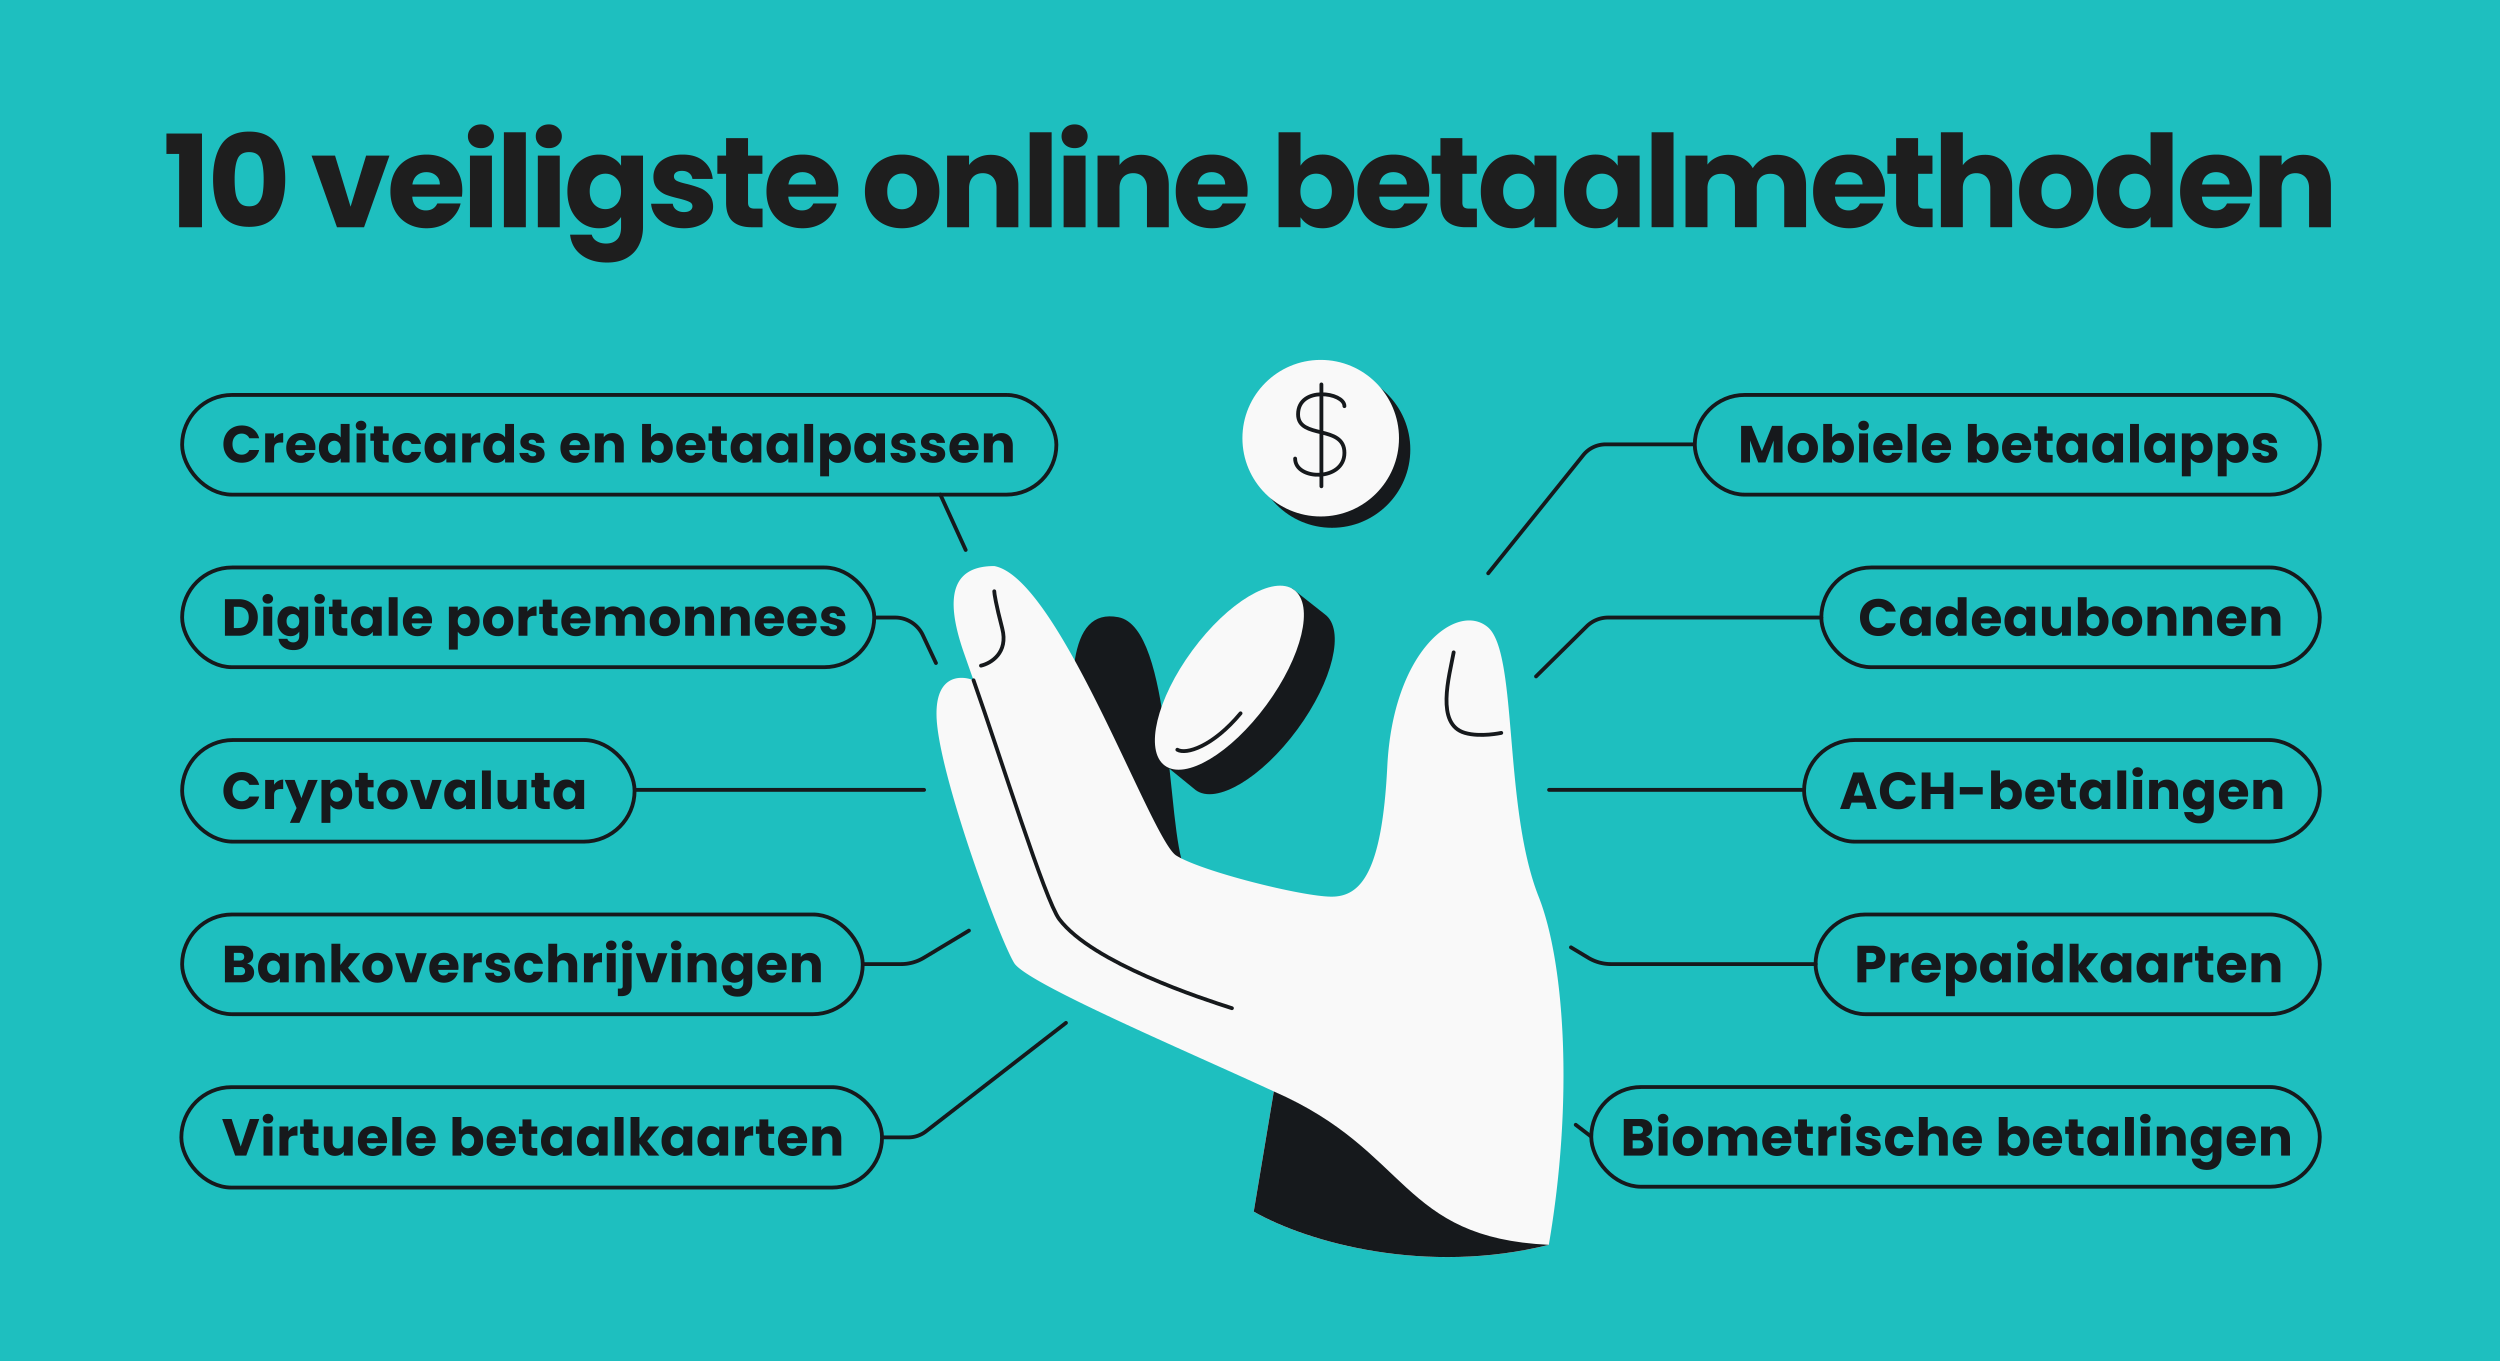 <svg width="1304" height="710" fill="none" xmlns="http://www.w3.org/2000/svg"><path fill="#1EBFBF" d="M1304 710H0V0h1304z"/><path d="M456.5 322.112h10.374a16 16 0 0 1 14.475 9.183l6.843 14.532M332 412h150m-21.272 181.25h13.071c3.326 0 6.558-1.106 9.188-3.143l73.01-56.574M450.5 502.87h19.495c4.18 0 8.281-1.139 11.863-3.295l23.534-14.167M490.5 258l13.197 28.856M950 322.112H838.849c-4.21 0-8.25 1.658-11.244 4.616l-26.407 26.084M940 412H808m21.5 180.5-7.591-5.809M947 502.871H840.308c-4.18 0-8.281-1.14-11.863-3.296l-9.03-5.436M883.5 231.784h-45.974c-4.542 0-8.84 2.058-11.687 5.598l-49.591 61.649" stroke="#16191C" stroke-width="2" stroke-linecap="round"/><circle cx="694.784" cy="234.463" r="40.834" fill="#16191C"/><circle cx="688.88" cy="228.559" r="40.834" fill="#F9F9F9"/><path d="M701.25 211.854c0-7.262-24.175-10.679-24.175 4.271 0 13.241 24.175 5.126 24.175 20.076 0 14.949-25.709 14.522-25.709 2.989m13.702-38.675v53.133" stroke="#16191C" stroke-width="2" stroke-linecap="round"/><path d="M583.342 321.929c-27.064-5.156-26.01 35.511-22.313 86.211l56.912 45.061c-9.59-20.929-6.026-125.829-34.599-131.272Z" fill="#16191C"/><path d="M775.941 327.042c15.929 13.158 8.023 93.637 26.617 140.659 13.576 34.33 18.292 105.939 5.3 181.599-63.742 15.939-125.259-1.008-153.908-17.315l10.476-62.694c-45.325-20.994-129.007-56.462-135.424-66.962-7.618-12.466-36.705-91.417-40.168-123.966-2.77-26.04 11.486-26.548 18.96-23.547a3225 3225 0 0 1-5.109-14.543c-11.081-31.858-4.155-45.016 15.929-45.016 33.934 6.233 81.72 142.665 94.879 150.975 13.158 8.311 65.792 21.469 81.028 21.469 15.236 0 26.317-12.465 29.087-67.869 3.046-60.92 36.404-85.949 52.333-72.79Z" fill="#F9F9F9"/><path d="m653.95 631.985 10.476-62.694c71.419 31.156 65.507 76.306 143.432 80.009-63.742 15.939-125.259-1.008-153.908-17.315Z" fill="#16191C"/><path d="M642.574 525.876c-15.236-4.848-72.718-23.547-90.032-46.401-7.412-9.784-30.773-85.12-44.754-124.658m3.894-7.618c5.079-1.155 14.405-6.649 11.081-19.392-3.324-12.743-4.155-18.237-4.155-19.391m239.621 31.857c-2.308 12.697-9.573 37.507 5.851 42.006 8.133 2.372 18.977 0 18.977 0" stroke="#16191C" stroke-width="2" stroke-linecap="round"/><path d="M623.649 412.099c10.674 7.85 34.418-6.306 53.034-31.619 18.615-25.312 25.053-52.196 14.379-60.046l-17.078-13.467-66.267 92.146 15.932 12.986Z" fill="#16191C"/><ellipse cx="641.249" cy="353.488" rx="23.991" ry="56.893" transform="rotate(36.332 641.249 353.488)" fill="#F9F9F9"/><path d="M614.104 391.058c4.47 2.644 18.409-1.511 32.973-18.992" stroke="#16191C" stroke-width="2" stroke-linecap="round"/><path d="M116.53 231.662c0-1.885.408-3.562 1.224-5.03.815-1.486 1.948-2.637 3.398-3.452 1.468-.834 3.126-1.251 4.975-1.251 2.266 0 4.205.598 5.818 1.794 1.613 1.197 2.692 2.828 3.235 4.894h-5.111c-.38-.797-.924-1.405-1.631-1.822-.689-.416-1.477-.625-2.365-.625-1.432 0-2.592.499-3.48 1.495-.888.997-1.332 2.329-1.332 3.997 0 1.667.444 3 1.332 3.996.888.997 2.048 1.496 3.48 1.496.888 0 1.676-.209 2.365-.626.707-.416 1.251-1.024 1.631-1.821h5.111c-.543 2.066-1.622 3.697-3.235 4.894-1.613 1.178-3.552 1.767-5.818 1.767-1.849 0-3.507-.408-4.975-1.224a8.878 8.878 0 0 1-3.398-3.452c-.816-1.469-1.224-3.145-1.224-5.03Zm26.43-3.072a6 6 0 0 1 2.039-1.958 5.182 5.182 0 0 1 2.718-.734v4.921h-1.277c-1.16 0-2.03.254-2.61.761-.58.49-.87 1.36-.87 2.61v7.042h-4.649v-15.171h4.649v2.529Zm21.563 4.812c0 .435-.027.888-.082 1.359H153.92c.073.943.372 1.668.897 2.175.544.49 1.206.734 1.985.734 1.16 0 1.966-.489 2.42-1.468h4.948a6.705 6.705 0 0 1-1.387 2.692c-.652.797-1.477 1.423-2.474 1.876-.997.453-2.111.679-3.344.679-1.486 0-2.809-.317-3.969-.951a6.777 6.777 0 0 1-2.719-2.719c-.652-1.178-.979-2.556-.979-4.132 0-1.577.317-2.955.952-4.133a6.771 6.771 0 0 1 2.719-2.719c1.16-.634 2.492-.951 3.996-.951 1.468 0 2.773.308 3.915.924a6.555 6.555 0 0 1 2.664 2.637c.653 1.142.979 2.474.979 3.997Zm-4.758-1.223c0-.798-.272-1.432-.815-1.904-.544-.471-1.224-.706-2.039-.706-.78 0-1.441.226-1.985.679-.526.453-.852 1.097-.979 1.931h5.818Zm6.569 1.44c0-1.558.29-2.927.87-4.105.599-1.178 1.405-2.084 2.42-2.719 1.015-.634 2.148-.951 3.398-.951.997 0 1.904.208 2.719.625.834.417 1.486.979 1.958 1.686v-7.042h4.649v20.119h-4.649v-2.175c-.435.725-1.061 1.305-1.876 1.74-.798.435-1.731.652-2.801.652-1.25 0-2.383-.317-3.398-.951-1.015-.653-1.821-1.568-2.42-2.746-.58-1.196-.87-2.574-.87-4.133Zm11.365.028c0-1.16-.327-2.076-.979-2.746a3.091 3.091 0 0 0-2.338-1.006c-.925 0-1.713.335-2.365 1.006-.635.652-.952 1.558-.952 2.718s.317 2.085.952 2.774c.652.67 1.44 1.005 2.365 1.005.924 0 1.704-.335 2.338-1.005.652-.671.979-1.586.979-2.746Zm10.633-9.162c-.815 0-1.486-.236-2.012-.707a2.4 2.4 0 0 1-.761-1.795c0-.725.254-1.323.761-1.794.526-.489 1.197-.734 2.012-.734.798 0 1.45.245 1.958.734.525.471.788 1.069.788 1.794 0 .707-.263 1.305-.788 1.795-.508.471-1.16.707-1.958.707Zm2.311 1.576v15.171h-4.649v-15.171h4.649Zm12.108 11.229v3.942h-2.366c-1.685 0-2.999-.408-3.942-1.224-.942-.833-1.414-2.184-1.414-4.05v-6.036h-1.848v-3.861h1.848v-3.697h4.649v3.697h3.045v3.861h-3.045v6.09c0 .453.109.779.327.979.217.199.58.299 1.087.299h1.659Zm1.948-3.643c0-1.577.317-2.955.952-4.133.652-1.178 1.549-2.084 2.691-2.719 1.16-.634 2.483-.951 3.969-.951 1.903 0 3.489.498 4.758 1.495 1.287.997 2.13 2.402 2.528 4.214h-4.948c-.416-1.16-1.223-1.74-2.419-1.74-.852 0-1.532.336-2.039 1.006-.508.653-.761 1.595-.761 2.828 0 1.232.253 2.184.761 2.854.507.653 1.187.979 2.039.979 1.196 0 2.003-.58 2.419-1.74h4.948c-.398 1.776-1.241 3.172-2.528 4.187-1.287 1.015-2.873 1.522-4.758 1.522-1.486 0-2.809-.317-3.969-.951-1.142-.635-2.039-1.541-2.691-2.719-.635-1.178-.952-2.556-.952-4.132Zm16.744-.028c0-1.558.29-2.927.87-4.105.598-1.178 1.405-2.084 2.42-2.719 1.015-.634 2.147-.951 3.398-.951 1.069 0 2.003.217 2.8.652.816.435 1.441 1.006 1.876 1.713v-2.148h4.649v15.171h-4.649v-2.148c-.453.707-1.087 1.278-1.903 1.713-.797.435-1.731.652-2.8.652a6.234 6.234 0 0 1-3.371-.951c-1.015-.653-1.822-1.568-2.42-2.746-.58-1.196-.87-2.574-.87-4.133Zm11.364.028c0-1.16-.326-2.076-.978-2.746a3.093 3.093 0 0 0-2.339-1.006c-.924 0-1.712.335-2.365 1.006-.634.652-.951 1.558-.951 2.718s.317 2.085.951 2.774c.653.67 1.441 1.005 2.365 1.005.925 0 1.704-.335 2.339-1.005.652-.671.978-1.586.978-2.746Zm12.945-5.057a6.01 6.01 0 0 1 2.039-1.958c.815-.489 1.722-.734 2.719-.734v4.921h-1.278c-1.16 0-2.03.254-2.61.761-.58.49-.87 1.36-.87 2.61v7.042h-4.649v-15.171h4.649v2.529Zm6.338 5.029c0-1.558.29-2.927.87-4.105.599-1.178 1.405-2.084 2.42-2.719 1.015-.634 2.148-.951 3.398-.951.997 0 1.904.208 2.719.625.834.417 1.486.979 1.958 1.686v-7.042h4.649v20.119h-4.649v-2.175c-.435.725-1.061 1.305-1.876 1.74-.798.435-1.731.652-2.801.652-1.25 0-2.383-.317-3.398-.951-1.015-.653-1.821-1.568-2.42-2.746-.58-1.196-.87-2.574-.87-4.133Zm11.365.028c0-1.16-.327-2.076-.979-2.746a3.091 3.091 0 0 0-2.338-1.006c-.925 0-1.713.335-2.365 1.006-.635.652-.952 1.558-.952 2.718s.317 2.085.952 2.774c.652.67 1.44 1.005 2.365 1.005.924 0 1.704-.335 2.338-1.005.652-.671.979-1.586.979-2.746Zm14.467 7.802c-1.323 0-2.502-.226-3.535-.679-1.033-.453-1.848-1.07-2.447-1.849a4.967 4.967 0 0 1-1.005-2.664h4.594c.055.525.299.951.734 1.277.435.327.97.49 1.604.49.58 0 1.024-.109 1.332-.327.327-.235.49-.534.49-.897 0-.435-.227-.752-.68-.951-.453-.218-1.187-.453-2.202-.707-1.088-.254-1.994-.517-2.719-.789a4.885 4.885 0 0 1-1.876-1.332c-.525-.616-.788-1.441-.788-2.474 0-.87.236-1.658.707-2.365.489-.725 1.196-1.296 2.12-1.713.943-.417 2.058-.625 3.344-.625 1.903 0 3.399.471 4.486 1.414 1.106.942 1.74 2.193 1.903 3.751h-4.295c-.073-.525-.308-.942-.707-1.25-.381-.308-.888-.462-1.523-.462-.543 0-.96.108-1.25.326a.963.963 0 0 0-.435.843c0 .435.226.761.68.978.471.218 1.196.435 2.174.653 1.124.29 2.04.58 2.746.87.707.272 1.323.725 1.849 1.359.544.617.825 1.45.843 2.502 0 .888-.254 1.685-.761 2.392-.49.689-1.206 1.232-2.148 1.631-.924.399-2.003.598-3.235.598Zm29.616-8.047c0 .435-.027.888-.081 1.359h-10.522c.073.943.372 1.668.897 2.175.544.49 1.206.734 1.985.734 1.16 0 1.967-.489 2.42-1.468h4.948a6.705 6.705 0 0 1-1.387 2.692c-.652.797-1.477 1.423-2.474 1.876-.997.453-2.111.679-3.344.679-1.486 0-2.809-.317-3.969-.951a6.777 6.777 0 0 1-2.719-2.719c-.652-1.178-.979-2.556-.979-4.132 0-1.577.318-2.955.952-4.133a6.777 6.777 0 0 1 2.719-2.719c1.16-.634 2.492-.951 3.996-.951 1.468 0 2.773.308 3.915.924a6.555 6.555 0 0 1 2.664 2.637c.653 1.142.979 2.474.979 3.997Zm-4.758-1.223c0-.798-.271-1.432-.815-1.904-.544-.471-1.224-.706-2.039-.706-.78 0-1.441.226-1.985.679-.525.453-.852 1.097-.979 1.931h5.818Zm16.738-6.281c1.776 0 3.19.58 4.241 1.74 1.069 1.142 1.604 2.719 1.604 4.731v8.863h-4.622v-8.238c0-1.015-.263-1.803-.788-2.365-.526-.562-1.233-.843-2.121-.843-.888 0-1.595.281-2.121.843-.525.562-.788 1.35-.788 2.365v8.238h-4.649v-15.171h4.649v2.012c.471-.67 1.106-1.196 1.903-1.577.798-.398 1.695-.598 2.692-.598Zm20.052 2.311c.435-.707 1.06-1.278 1.876-1.713.816-.435 1.749-.652 2.8-.652 1.251 0 2.384.317 3.399.951 1.015.635 1.812 1.541 2.392 2.719.598 1.178.897 2.547.897 4.105 0 1.559-.299 2.937-.897 4.133-.58 1.178-1.377 2.093-2.392 2.746-1.015.634-2.148.951-3.399.951-1.069 0-2.003-.208-2.8-.625-.797-.435-1.423-1.006-1.876-1.713v2.121h-4.649v-20.119h4.649v7.096Zm6.634 5.41c0-1.16-.327-2.066-.979-2.718-.634-.671-1.423-1.006-2.365-1.006-.925 0-1.713.335-2.366 1.006-.634.67-.951 1.586-.951 2.746s.317 2.075.951 2.746c.653.67 1.441 1.005 2.366 1.005.924 0 1.713-.335 2.365-1.005.652-.689.979-1.614.979-2.774Zm21.753-.217c0 .435-.027.888-.082 1.359h-10.521c.072.943.371 1.668.897 2.175.544.49 1.205.734 1.985.734 1.16 0 1.966-.489 2.419-1.468h4.948a6.703 6.703 0 0 1-1.386 2.692 6.756 6.756 0 0 1-2.474 1.876c-.997.453-2.112.679-3.344.679-1.486 0-2.809-.317-3.969-.951a6.771 6.771 0 0 1-2.719-2.719c-.653-1.178-.979-2.556-.979-4.132 0-1.577.317-2.955.952-4.133a6.769 6.769 0 0 1 2.718-2.719c1.16-.634 2.492-.951 3.997-.951 1.468 0 2.773.308 3.915.924a6.555 6.555 0 0 1 2.664 2.637c.653 1.142.979 2.474.979 3.997Zm-4.758-1.223c0-.798-.272-1.432-.816-1.904-.543-.471-1.223-.706-2.039-.706-.779 0-1.44.226-1.984.679-.526.453-.852 1.097-.979 1.931h5.818Zm15.949 5.111v3.942h-2.365c-1.686 0-3-.408-3.943-1.224-.942-.833-1.413-2.184-1.413-4.05v-6.036h-1.849v-3.861h1.849v-3.697h4.649v3.697h3.045v3.861h-3.045v6.09c0 .453.108.779.326.979.217.199.58.299 1.087.299h1.659Zm1.948-3.671c0-1.558.29-2.927.87-4.105.598-1.178 1.405-2.084 2.42-2.719 1.015-.634 2.148-.951 3.398-.951 1.07 0 2.003.217 2.8.652.816.435 1.441 1.006 1.876 1.713v-2.148h4.649v15.171h-4.649v-2.148c-.453.707-1.087 1.278-1.903 1.713-.797.435-1.731.652-2.8.652a6.237 6.237 0 0 1-3.371-.951c-1.015-.653-1.822-1.568-2.42-2.746-.58-1.196-.87-2.574-.87-4.133Zm11.364.028c0-1.16-.326-2.076-.978-2.746a3.093 3.093 0 0 0-2.338-1.006c-.925 0-1.713.335-2.366 1.006-.634.652-.951 1.558-.951 2.718s.317 2.085.951 2.774c.653.67 1.441 1.005 2.366 1.005.924 0 1.703-.335 2.338-1.005.652-.671.978-1.586.978-2.746Zm7.372-.028c0-1.558.29-2.927.87-4.105.598-1.178 1.404-2.084 2.419-2.719 1.015-.634 2.148-.951 3.399-.951 1.069 0 2.002.217 2.8.652.815.435 1.441 1.006 1.876 1.713v-2.148h4.649v15.171h-4.649v-2.148c-.453.707-1.088 1.278-1.903 1.713-.798.435-1.731.652-2.801.652a6.237 6.237 0 0 1-3.371-.951c-1.015-.653-1.821-1.568-2.419-2.746-.58-1.196-.87-2.574-.87-4.133Zm11.364.028c0-1.16-.327-2.076-.979-2.746a3.091 3.091 0 0 0-2.338-1.006c-.924 0-1.713.335-2.365 1.006-.635.652-.952 1.558-.952 2.718s.317 2.085.952 2.774c.652.67 1.441 1.005 2.365 1.005.924 0 1.704-.335 2.338-1.005.652-.671.979-1.586.979-2.746Zm12.944-12.534v20.119h-4.649v-20.119h4.649Zm8.301 7.096c.454-.707 1.079-1.278 1.876-1.713.798-.435 1.731-.652 2.801-.652 1.25 0 2.383.317 3.398.951 1.015.635 1.813 1.541 2.392 2.719.599 1.178.898 2.547.898 4.105 0 1.559-.299 2.937-.898 4.133-.579 1.178-1.377 2.093-2.392 2.746-1.015.634-2.148.951-3.398.951-1.052 0-1.985-.217-2.801-.652-.797-.435-1.422-.997-1.876-1.686v9.353h-4.648v-22.403h4.648v2.148Zm6.634 5.41c0-1.16-.326-2.066-.979-2.718-.634-.671-1.422-1.006-2.365-1.006-.924 0-1.713.335-2.365 1.006-.635.67-.952 1.586-.952 2.746s.317 2.075.952 2.746c.652.67 1.441 1.005 2.365 1.005.924 0 1.713-.335 2.365-1.005.653-.689.979-1.614.979-2.774Zm6.528 0c0-1.558.29-2.927.87-4.105.599-1.178 1.405-2.084 2.42-2.719 1.015-.634 2.148-.951 3.399-.951 1.069 0 2.002.217 2.8.652.815.435 1.441 1.006 1.876 1.713v-2.148h4.649v15.171h-4.649v-2.148c-.453.707-1.088 1.278-1.903 1.713-.798.435-1.731.652-2.801.652a6.237 6.237 0 0 1-3.371-.951c-1.015-.653-1.821-1.568-2.42-2.746-.58-1.196-.87-2.574-.87-4.133Zm11.365.028c0-1.16-.327-2.076-.979-2.746a3.091 3.091 0 0 0-2.338-1.006c-.925 0-1.713.335-2.365 1.006-.635.652-.952 1.558-.952 2.718s.317 2.085.952 2.774c.652.67 1.44 1.005 2.365 1.005.924 0 1.704-.335 2.338-1.005.652-.671.979-1.586.979-2.746Zm14.467 7.802c-1.323 0-2.502-.226-3.535-.679-1.033-.453-1.848-1.07-2.447-1.849a4.967 4.967 0 0 1-1.005-2.664h4.594c.055.525.299.951.734 1.277.435.327.97.49 1.604.49.58 0 1.024-.109 1.332-.327.327-.235.49-.534.49-.897 0-.435-.227-.752-.68-.951-.453-.218-1.187-.453-2.202-.707-1.088-.254-1.994-.517-2.719-.789a4.885 4.885 0 0 1-1.876-1.332c-.525-.616-.788-1.441-.788-2.474 0-.87.236-1.658.707-2.365.489-.725 1.196-1.296 2.12-1.713.943-.417 2.058-.625 3.344-.625 1.903 0 3.399.471 4.486 1.414 1.106.942 1.74 2.193 1.903 3.751h-4.295c-.073-.525-.308-.942-.707-1.25-.381-.308-.888-.462-1.523-.462-.543 0-.96.108-1.25.326a.963.963 0 0 0-.435.843c0 .435.226.761.68.978.471.218 1.196.435 2.174.653 1.124.29 2.04.58 2.746.87.707.272 1.323.725 1.849 1.359.544.617.825 1.45.843 2.502 0 .888-.254 1.685-.761 2.392-.49.689-1.206 1.232-2.148 1.631-.924.399-2.003.598-3.235.598Zm15.443 0c-1.323 0-2.501-.226-3.535-.679-1.033-.453-1.848-1.07-2.446-1.849a4.968 4.968 0 0 1-1.006-2.664h4.594c.055.525.299.951.734 1.277.435.327.97.49 1.604.49.58 0 1.024-.109 1.333-.327.326-.235.489-.534.489-.897 0-.435-.227-.752-.68-.951-.453-.218-1.187-.453-2.202-.707-1.087-.254-1.994-.517-2.719-.789a4.874 4.874 0 0 1-1.875-1.332c-.526-.616-.789-1.441-.789-2.474 0-.87.236-1.658.707-2.365.489-.725 1.196-1.296 2.121-1.713.942-.417 2.057-.625 3.344-.625 1.903 0 3.398.471 4.485 1.414 1.106.942 1.74 2.193 1.904 3.751h-4.296c-.073-.525-.308-.942-.707-1.25-.381-.308-.888-.462-1.522-.462-.544 0-.961.108-1.251.326a.963.963 0 0 0-.435.843c0 .435.227.761.68.978.471.218 1.196.435 2.175.653 1.123.29 2.039.58 2.746.87.706.272 1.323.725 1.848 1.359.544.617.825 1.45.843 2.502 0 .888-.254 1.685-.761 2.392-.49.689-1.205 1.232-2.148 1.631-.924.399-2.003.598-3.235.598Zm23.572-8.047c0 .435-.027.888-.082 1.359h-10.521c.072.943.371 1.668.897 2.175.544.49 1.205.734 1.985.734 1.16 0 1.966-.489 2.419-1.468h4.948a6.69 6.69 0 0 1-1.386 2.692 6.756 6.756 0 0 1-2.474 1.876c-.997.453-2.112.679-3.344.679-1.486 0-2.809-.317-3.969-.951a6.771 6.771 0 0 1-2.719-2.719c-.653-1.178-.979-2.556-.979-4.132 0-1.577.317-2.955.952-4.133a6.769 6.769 0 0 1 2.718-2.719c1.16-.634 2.493-.951 3.997-.951 1.468 0 2.773.308 3.915.924a6.555 6.555 0 0 1 2.664 2.637c.653 1.142.979 2.474.979 3.997Zm-4.758-1.223c0-.798-.272-1.432-.815-1.904-.544-.471-1.224-.706-2.039-.706-.78 0-1.441.226-1.985.679-.526.453-.852 1.097-.979 1.931h5.818Zm16.737-6.281c1.776 0 3.19.58 4.241 1.74 1.07 1.142 1.604 2.719 1.604 4.731v8.863h-4.621v-8.238c0-1.015-.263-1.803-.789-2.365-.525-.562-1.232-.843-2.12-.843-.888 0-1.595.281-2.121.843-.526.562-.788 1.35-.788 2.365v8.238h-4.649v-15.171h4.649v2.012c.471-.67 1.105-1.196 1.903-1.577.797-.398 1.694-.598 2.691-.598Z" fill="#16191C"/><rect x="95" y="206" width="456" height="52" rx="26" stroke="#16191C" stroke-width="2"/><path d="M929.773 222.147v19.085h-4.649v-11.446l-4.268 11.446h-3.752l-4.295-11.473v11.473h-4.649v-19.085h5.492l5.355 13.212 5.302-13.212h5.464Zm10.532 19.302c-1.486 0-2.827-.317-4.023-.951a7.093 7.093 0 0 1-2.801-2.719c-.67-1.178-1.006-2.556-1.006-4.132 0-1.559.345-2.928 1.034-4.106a6.987 6.987 0 0 1 2.827-2.746c1.196-.634 2.537-.951 4.024-.951 1.486 0 2.827.317 4.023.951a6.99 6.99 0 0 1 2.828 2.746c.689 1.178 1.033 2.547 1.033 4.106 0 1.558-.353 2.936-1.06 4.132a7.002 7.002 0 0 1-2.855 2.719c-1.196.634-2.537.951-4.024.951Zm0-4.023c.888 0 1.641-.327 2.257-.979.634-.653.951-1.586.951-2.8 0-1.215-.308-2.148-.924-2.801-.598-.652-1.341-.978-2.229-.978-.907 0-1.659.326-2.257.978-.598.635-.897 1.568-.897 2.801 0 1.214.29 2.147.87 2.8a2.902 2.902 0 0 0 2.229.979Zm15.338-9.217c.435-.707 1.06-1.278 1.875-1.713.816-.435 1.749-.652 2.801-.652 1.25 0 2.383.317 3.398.951 1.015.635 1.813 1.541 2.393 2.719.598 1.178.897 2.547.897 4.105 0 1.559-.299 2.937-.897 4.133-.58 1.178-1.378 2.093-2.393 2.746-1.015.634-2.148.951-3.398.951-1.07 0-2.003-.208-2.801-.625-.797-.435-1.422-1.006-1.875-1.713v2.121h-4.649v-20.119h4.649v7.096Zm6.633 5.41c0-1.16-.326-2.066-.979-2.718-.634-.671-1.422-1.006-2.365-1.006-.924 0-1.713.335-2.365 1.006-.634.67-.952 1.586-.952 2.746s.318 2.075.952 2.746c.652.67 1.441 1.005 2.365 1.005.925 0 1.713-.335 2.365-1.005.653-.689.979-1.614.979-2.774Zm9.791-9.134c-.816 0-1.486-.236-2.012-.707a2.4 2.4 0 0 1-.761-1.795c0-.725.254-1.323.761-1.794.526-.489 1.196-.734 2.012-.734.797 0 1.45.245 1.957.734.526.471.789 1.069.789 1.794 0 .707-.263 1.305-.789 1.795-.507.471-1.16.707-1.957.707Zm2.311 1.576v15.171h-4.649v-15.171h4.649Zm17.953 7.341c0 .435-.028.888-.082 1.359h-10.521c.072.943.371 1.668.897 2.175.543.49 1.205.734 1.984.734 1.16 0 1.967-.489 2.42-1.468h4.948a6.716 6.716 0 0 1-1.386 2.692c-.653.797-1.478 1.423-2.474 1.876-.997.453-2.112.679-3.344.679-1.487 0-2.81-.317-3.97-.951a6.769 6.769 0 0 1-2.718-2.719c-.653-1.178-.979-2.556-.979-4.132 0-1.577.317-2.955.951-4.133a6.777 6.777 0 0 1 2.719-2.719c1.16-.634 2.492-.951 3.997-.951 1.468 0 2.773.308 3.914.924a6.563 6.563 0 0 1 2.665 2.637c.652 1.142.979 2.474.979 3.997Zm-4.758-1.223c0-.798-.272-1.432-.816-1.904-.544-.471-1.223-.706-2.039-.706-.779 0-1.441.226-1.984.679-.526.453-.852 1.097-.979 1.931h5.818Zm12.142-11.066v20.119h-4.649v-20.119h4.649Zm17.955 12.289c0 .435-.03.888-.08 1.359h-10.53c.08.943.38 1.668.9 2.175.55.49 1.21.734 1.99.734 1.16 0 1.96-.489 2.42-1.468h4.94a6.654 6.654 0 0 1-1.38 2.692c-.65.797-1.48 1.423-2.48 1.876-.99.453-2.11.679-3.34.679-1.49 0-2.81-.317-3.97-.951a6.761 6.761 0 0 1-2.72-2.719c-.65-1.178-.98-2.556-.98-4.132 0-1.577.32-2.955.95-4.133.66-1.178 1.56-2.084 2.72-2.719 1.16-.634 2.5-.951 4-.951 1.47 0 2.77.308 3.91.924a6.557 6.557 0 0 1 2.67 2.637c.65 1.142.98 2.474.98 3.997Zm-4.76-1.223c0-.798-.27-1.432-.82-1.904-.54-.471-1.22-.706-2.03-.706-.78 0-1.45.226-1.99.679-.52.453-.85 1.097-.98 1.931h5.82Zm18.19-3.97c.43-.707 1.06-1.278 1.87-1.713.82-.435 1.75-.652 2.8-.652 1.25 0 2.39.317 3.4.951 1.02.635 1.81 1.541 2.39 2.719.6 1.178.9 2.547.9 4.105 0 1.559-.3 2.937-.9 4.133-.58 1.178-1.37 2.093-2.39 2.746-1.01.634-2.15.951-3.4.951-1.07 0-2-.208-2.8-.625-.79-.435-1.42-1.006-1.87-1.713v2.121h-4.65v-20.119h4.65v7.096Zm6.63 5.41c0-1.16-.33-2.066-.98-2.718-.63-.671-1.42-1.006-2.36-1.006-.93 0-1.72.335-2.37 1.006-.63.67-.95 1.586-.95 2.746s.32 2.075.95 2.746c.65.67 1.44 1.005 2.37 1.005.92 0 1.71-.335 2.36-1.005.65-.689.98-1.614.98-2.774Zm21.75-.217c0 .435-.02.888-.08 1.359h-10.52c.07.943.37 1.668.9 2.175.54.49 1.2.734 1.98.734 1.16 0 1.97-.489 2.42-1.468h4.95a6.674 6.674 0 0 1-1.39 2.692 6.692 6.692 0 0 1-2.47 1.876c-1 .453-2.11.679-3.34.679-1.49 0-2.81-.317-3.97-.951a6.761 6.761 0 0 1-2.72-2.719c-.65-1.178-.98-2.556-.98-4.132 0-1.577.32-2.955.95-4.133a6.761 6.761 0 0 1 2.72-2.719c1.16-.634 2.49-.951 4-.951 1.46 0 2.77.308 3.91.924a6.618 6.618 0 0 1 2.67 2.637c.65 1.142.97 2.474.97 3.997Zm-4.75-1.223c0-.798-.28-1.432-.82-1.904-.54-.471-1.22-.706-2.04-.706-.78 0-1.44.226-1.98.679-.53.453-.85 1.097-.98 1.931h5.82Zm15.94 5.111v3.942h-2.36c-1.69 0-3-.408-3.94-1.224-.94-.833-1.42-2.184-1.42-4.05v-6.036h-1.84v-3.861h1.84v-3.697h4.65v3.697h3.05v3.861h-3.05v6.09c0 .453.11.779.33.979.22.199.58.299 1.09.299h1.65Zm1.95-3.671c0-1.558.29-2.927.87-4.105.6-1.178 1.41-2.084 2.42-2.719 1.02-.634 2.15-.951 3.4-.951 1.07 0 2 .217 2.8.652.82.435 1.44 1.006 1.88 1.713v-2.148h4.65v15.171h-4.65v-2.148c-.46.707-1.09 1.278-1.91 1.713-.79.435-1.73.652-2.8.652a6.25 6.25 0 0 1-3.37-.951c-1.01-.653-1.82-1.568-2.42-2.746-.58-1.196-.87-2.574-.87-4.133Zm11.37.028c0-1.16-.33-2.076-.98-2.746-.64-.671-1.41-1.006-2.34-1.006-.92 0-1.71.335-2.36 1.006-.64.652-.96 1.558-.96 2.718s.32 2.085.96 2.774c.65.67 1.44 1.005 2.36 1.005.93 0 1.7-.335 2.34-1.005.65-.671.98-1.586.98-2.746Zm7.37-.028c0-1.558.29-2.927.87-4.105.6-1.178 1.4-2.084 2.42-2.719 1.01-.634 2.15-.951 3.4-.951 1.07 0 2 .217 2.8.652.81.435 1.44 1.006 1.87 1.713v-2.148h4.65v15.171h-4.65v-2.148c-.45.707-1.08 1.278-1.9 1.713-.8.435-1.73.652-2.8.652-1.23 0-2.36-.317-3.37-.951-1.02-.653-1.82-1.568-2.42-2.746-.58-1.196-.87-2.574-.87-4.133Zm11.36.028c0-1.16-.32-2.076-.98-2.746a3.074 3.074 0 0 0-2.33-1.006c-.93 0-1.72.335-2.37 1.006-.63.652-.95 1.558-.95 2.718s.32 2.085.95 2.774c.65.67 1.44 1.005 2.37 1.005.92 0 1.7-.335 2.33-1.005.66-.671.98-1.586.98-2.746Zm12.95-12.534v20.119h-4.65v-20.119h4.65Zm2.73 12.506c0-1.558.29-2.927.87-4.105.59-1.178 1.4-2.084 2.41-2.719 1.02-.634 2.15-.951 3.4-.951 1.07 0 2.01.217 2.8.652.82.435 1.44 1.006 1.88 1.713v-2.148h4.65v15.171h-4.65v-2.148c-.45.707-1.09 1.278-1.9 1.713-.8.435-1.73.652-2.8.652a6.26 6.26 0 0 1-3.38-.951c-1.01-.653-1.82-1.568-2.41-2.746-.58-1.196-.87-2.574-.87-4.133Zm11.36.028c0-1.16-.33-2.076-.98-2.746-.63-.671-1.41-1.006-2.34-1.006-.92 0-1.71.335-2.36 1.006-.64.652-.95 1.558-.95 2.718s.31 2.085.95 2.774c.65.67 1.44 1.005 2.36 1.005.93 0 1.71-.335 2.34-1.005.65-.671.98-1.586.98-2.746Zm12.94-5.438a5.093 5.093 0 0 1 1.88-1.713c.8-.435 1.73-.652 2.8-.652 1.25 0 2.38.317 3.4.951 1.01.635 1.81 1.541 2.39 2.719.6 1.178.9 2.547.9 4.105 0 1.559-.3 2.937-.9 4.133-.58 1.178-1.38 2.093-2.39 2.746-1.02.634-2.15.951-3.4.951-1.05 0-1.98-.217-2.8-.652-.8-.435-1.42-.997-1.88-1.686v9.353h-4.65v-22.403h4.65v2.148Zm6.64 5.41c0-1.16-.33-2.066-.98-2.718-.64-.671-1.42-1.006-2.37-1.006-.92 0-1.71.335-2.36 1.006-.64.67-.95 1.586-.95 2.746s.31 2.075.95 2.746c.65.67 1.44 1.005 2.36 1.005.93 0 1.72-.335 2.37-1.005.65-.689.98-1.614.98-2.774Zm12.1-5.41c.45-.707 1.08-1.278 1.88-1.713.79-.435 1.73-.652 2.8-.652 1.25 0 2.38.317 3.39.951 1.02.635 1.82 1.541 2.4 2.719.59 1.178.89 2.547.89 4.105 0 1.559-.3 2.937-.89 4.133-.58 1.178-1.38 2.093-2.4 2.746-1.01.634-2.14.951-3.39.951-1.06 0-1.99-.217-2.8-.652-.8-.435-1.43-.997-1.88-1.686v9.353h-4.65v-22.403h4.65v2.148Zm6.63 5.41c0-1.16-.32-2.066-.98-2.718-.63-.671-1.42-1.006-2.36-1.006-.93 0-1.71.335-2.37 1.006-.63.67-.95 1.586-.95 2.746s.32 2.075.95 2.746c.66.67 1.44 1.005 2.37 1.005.92 0 1.71-.335 2.36-1.005.66-.689.98-1.614.98-2.774Zm13.63 7.83c-1.33 0-2.5-.226-3.54-.679-1.03-.453-1.85-1.07-2.44-1.849a4.942 4.942 0 0 1-1.01-2.664h4.59c.06.525.3.951.74 1.277.43.327.97.49 1.6.49.58 0 1.03-.109 1.33-.327.33-.235.49-.534.49-.897 0-.435-.22-.752-.68-.951-.45-.218-1.18-.453-2.2-.707-1.09-.254-1.99-.517-2.72-.789a4.858 4.858 0 0 1-1.87-1.332c-.53-.616-.79-1.441-.79-2.474 0-.87.24-1.658.71-2.365.49-.725 1.19-1.296 2.12-1.713.94-.417 2.05-.625 3.34-.625 1.9 0 3.4.471 4.49 1.414 1.1.942 1.74 2.193 1.9 3.751h-4.3c-.07-.525-.3-.942-.7-1.25-.38-.308-.89-.462-1.53-.462-.54 0-.96.108-1.25.326-.29.199-.43.48-.43.843 0 .435.23.761.68.978.47.218 1.2.435 2.17.653 1.13.29 2.04.58 2.75.87.71.272 1.32.725 1.85 1.359.54.617.82 1.45.84 2.502 0 .888-.25 1.685-.76 2.392-.49.689-1.21 1.232-2.15 1.631-.92.399-2 .598-3.23.598Z" fill="#16191C"/><rect x="884" y="206" width="326" height="52" rx="26" stroke="#16191C" stroke-width="2"/><path d="M124.469 312.526c2.012 0 3.77.399 5.274 1.196 1.504.798 2.664 1.922 3.48 3.372.834 1.431 1.251 3.09 1.251 4.975 0 1.867-.417 3.525-1.251 4.975-.816 1.45-1.985 2.574-3.507 3.371-1.505.798-3.254 1.196-5.247 1.196h-7.15v-19.085h7.15Zm-.299 15.062c1.758 0 3.126-.481 4.105-1.441.979-.961 1.468-2.32 1.468-4.078 0-1.758-.489-3.127-1.468-4.105-.979-.979-2.347-1.469-4.105-1.469h-2.202v11.093h2.202Zm15.523-12.724c-.816 0-1.486-.235-2.012-.707a2.397 2.397 0 0 1-.761-1.794c0-.725.254-1.323.761-1.794.526-.49 1.196-.734 2.012-.734.797 0 1.45.244 1.957.734.526.471.789 1.069.789 1.794 0 .707-.263 1.305-.789 1.794-.507.472-1.16.707-1.957.707Zm2.311 1.577v15.17h-4.649v-15.17h4.649Zm9.416-.217c1.069 0 2.003.217 2.8.652.816.435 1.441 1.006 1.876 1.713v-2.148h4.649v15.143c0 1.396-.281 2.656-.843 3.779-.544 1.142-1.386 2.048-2.528 2.719-1.124.671-2.529 1.006-4.214 1.006-2.248 0-4.069-.535-5.465-1.604-1.395-1.051-2.193-2.483-2.392-4.296h4.594c.145.58.49 1.033 1.033 1.36.544.344 1.215.516 2.012.516.961 0 1.722-.281 2.284-.843.58-.543.87-1.422.87-2.637v-2.148c-.453.707-1.079 1.287-1.876 1.74-.797.435-1.731.653-2.8.653-1.251 0-2.384-.317-3.399-.952-1.015-.652-1.821-1.567-2.419-2.745-.58-1.197-.87-2.574-.87-4.133 0-1.559.29-2.927.87-4.105.598-1.178 1.404-2.085 2.419-2.719 1.015-.634 2.148-.951 3.399-.951Zm4.676 7.802c0-1.16-.326-2.075-.979-2.746a3.095 3.095 0 0 0-2.338-1.006c-.924 0-1.713.336-2.365 1.006-.635.653-.952 1.559-.952 2.719s.317 2.084.952 2.773c.652.671 1.441 1.006 2.365 1.006.924 0 1.704-.335 2.338-1.006.653-.67.979-1.586.979-2.746Zm10.634-9.162c-.816 0-1.487-.235-2.012-.707a2.394 2.394 0 0 1-.762-1.794c0-.725.254-1.323.762-1.794.525-.49 1.196-.734 2.012-.734.797 0 1.449.244 1.957.734.526.471.788 1.069.788 1.794 0 .707-.262 1.305-.788 1.794-.508.472-1.16.707-1.957.707Zm2.31 1.577v15.17h-4.649v-15.17h4.649Zm12.108 11.228v3.942h-2.365c-1.686 0-3-.407-3.943-1.223-.942-.834-1.413-2.184-1.413-4.051v-6.035h-1.849v-3.861h1.849v-3.697h4.649v3.697h3.045v3.861h-3.045v6.09c0 .453.108.779.326.978.217.2.58.299 1.087.299h1.659Zm1.948-3.67c0-1.559.29-2.927.87-4.105.598-1.178 1.405-2.085 2.42-2.719 1.015-.634 2.148-.951 3.398-.951 1.07 0 2.003.217 2.801.652.815.435 1.44 1.006 1.875 1.713v-2.148h4.649v15.17h-4.649v-2.147c-.453.707-1.087 1.277-1.903 1.712-.797.435-1.731.653-2.8.653a6.23 6.23 0 0 1-3.371-.952c-1.015-.652-1.822-1.567-2.42-2.745-.58-1.197-.87-2.574-.87-4.133Zm11.364.027c0-1.16-.326-2.075-.978-2.746a3.096 3.096 0 0 0-2.338-1.006c-.925 0-1.713.336-2.366 1.006-.634.653-.951 1.559-.951 2.719s.317 2.084.951 2.773c.653.671 1.441 1.006 2.366 1.006.924 0 1.703-.335 2.338-1.006.652-.67.978-1.586.978-2.746Zm12.945-12.533v20.118h-4.649v-20.118h4.649Zm17.953 12.289c0 .435-.028.888-.082 1.359h-10.521c.072.942.371 1.667.897 2.175.544.489 1.205.734 1.984.734 1.16 0 1.967-.489 2.42-1.468h4.948a6.706 6.706 0 0 1-1.386 2.691c-.653.798-1.478 1.423-2.474 1.876-.997.453-2.112.68-3.344.68-1.487 0-2.81-.317-3.97-.952a6.76 6.76 0 0 1-2.718-2.718c-.653-1.178-.979-2.556-.979-4.133s.317-2.954.951-4.132a6.771 6.771 0 0 1 2.719-2.719c1.16-.634 2.492-.951 3.997-.951 1.468 0 2.773.308 3.915.924a6.554 6.554 0 0 1 2.664 2.637c.652 1.142.979 2.474.979 3.997Zm-4.758-1.224c0-.797-.272-1.432-.816-1.903-.543-.471-1.223-.707-2.039-.707-.779 0-1.441.227-1.984.68-.526.453-.852 1.096-.979 1.93h5.818Zm18.187-3.969c.453-.707 1.078-1.278 1.876-1.713.797-.435 1.731-.652 2.8-.652 1.251 0 2.383.317 3.398.951 1.015.634 1.813 1.541 2.393 2.719.598 1.178.897 2.546.897 4.105 0 1.559-.299 2.936-.897 4.133-.58 1.178-1.378 2.093-2.393 2.745-1.015.635-2.147.952-3.398.952-1.051 0-1.985-.218-2.8-.653-.798-.435-1.423-.996-1.876-1.685v9.352h-4.649v-22.402h4.649v2.148Zm6.634 5.41c0-1.16-.327-2.066-.979-2.719-.635-.67-1.423-1.006-2.366-1.006-.924 0-1.712.336-2.365 1.006-.634.671-.951 1.586-.951 2.746s.317 2.076.951 2.746c.653.671 1.441 1.006 2.365 1.006.925 0 1.713-.335 2.366-1.006.652-.689.979-1.613.979-2.773Zm14.358 7.83c-1.486 0-2.828-.317-4.024-.952a7.081 7.081 0 0 1-2.8-2.718c-.671-1.178-1.006-2.556-1.006-4.133 0-1.558.344-2.927 1.033-4.105a6.987 6.987 0 0 1 2.827-2.746c1.197-.634 2.538-.951 4.024-.951 1.486 0 2.828.317 4.024.951a6.98 6.98 0 0 1 2.827 2.746c.689 1.178 1.033 2.547 1.033 4.105 0 1.559-.353 2.936-1.06 4.133a6.987 6.987 0 0 1-2.855 2.718c-1.196.635-2.537.952-4.023.952Zm0-4.024c.888 0 1.64-.326 2.256-.978.635-.653.952-1.586.952-2.801 0-1.214-.308-2.148-.925-2.8a2.902 2.902 0 0 0-2.229-.979c-.906 0-1.658.327-2.256.979-.599.634-.898 1.568-.898 2.8 0 1.215.29 2.148.87 2.801a2.905 2.905 0 0 0 2.23.978Zm15.337-8.836a6.006 6.006 0 0 1 2.039-1.957 5.188 5.188 0 0 1 2.719-.734v4.921h-1.278c-1.16 0-2.03.254-2.61.761-.58.489-.87 1.359-.87 2.61v7.041h-4.649v-15.17h4.649v2.528Zm15.718 8.7v3.942h-2.365c-1.686 0-3-.407-3.942-1.223-.943-.834-1.414-2.184-1.414-4.051v-6.035h-1.849v-3.861h1.849v-3.697h4.649v3.697h3.045v3.861h-3.045v6.09c0 .453.109.779.326.978.218.2.58.299 1.088.299h1.658Zm17.173-3.887c0 .435-.027.888-.081 1.359h-10.522c.073.942.372 1.667.898 2.175.543.489 1.205.734 1.984.734 1.16 0 1.967-.489 2.42-1.468h4.948a6.695 6.695 0 0 1-1.387 2.691c-.652.798-1.477 1.423-2.474 1.876-.997.453-2.111.68-3.344.68-1.486 0-2.809-.317-3.969-.952a6.769 6.769 0 0 1-2.719-2.718c-.652-1.178-.978-2.556-.978-4.133s.317-2.954.951-4.132a6.771 6.771 0 0 1 2.719-2.719c1.16-.634 2.492-.951 3.996-.951 1.468 0 2.773.308 3.915.924a6.55 6.55 0 0 1 2.665 2.637c.652 1.142.978 2.474.978 3.997Zm-4.757-1.224c0-.797-.272-1.432-.816-1.903-.544-.471-1.223-.707-2.039-.707-.779 0-1.441.227-1.985.68-.525.453-.852 1.096-.978 1.93h5.818Zm26.85-6.28c1.885 0 3.38.571 4.486 1.713 1.124 1.142 1.686 2.728 1.686 4.757v8.863h-4.622v-8.237c0-.979-.263-1.731-.789-2.257-.507-.543-1.214-.815-2.12-.815-.906 0-1.622.272-2.148.815-.507.526-.761 1.278-.761 2.257v8.237h-4.622v-8.237c0-.979-.263-1.731-.788-2.257-.508-.543-1.215-.815-2.121-.815-.906 0-1.622.272-2.148.815-.507.526-.761 1.278-.761 2.257v8.237h-4.649v-15.17h4.649v1.903a4.858 4.858 0 0 1 1.849-1.495c.761-.381 1.622-.571 2.583-.571 1.141 0 2.156.245 3.044.734a5.231 5.231 0 0 1 2.121 2.093c.526-.833 1.242-1.513 2.148-2.039a5.808 5.808 0 0 1 2.963-.788Zm16.612 15.551c-1.486 0-2.828-.317-4.024-.952a7.081 7.081 0 0 1-2.8-2.718c-.671-1.178-1.006-2.556-1.006-4.133 0-1.558.344-2.927 1.033-4.105a6.987 6.987 0 0 1 2.827-2.746c1.197-.634 2.538-.951 4.024-.951 1.486 0 2.828.317 4.024.951a6.98 6.98 0 0 1 2.827 2.746c.689 1.178 1.033 2.547 1.033 4.105 0 1.559-.353 2.936-1.06 4.133a6.987 6.987 0 0 1-2.855 2.718c-1.196.635-2.537.952-4.023.952Zm0-4.024c.888 0 1.64-.326 2.256-.978.635-.653.952-1.586.952-2.801 0-1.214-.308-2.148-.924-2.8a2.906 2.906 0 0 0-2.23-.979c-.906 0-1.658.327-2.256.979-.598.634-.898 1.568-.898 2.8 0 1.215.29 2.148.87 2.801a2.905 2.905 0 0 0 2.23.978Zm19.932-11.527c1.776 0 3.19.58 4.241 1.74 1.069 1.142 1.604 2.719 1.604 4.73v8.863h-4.622v-8.237c0-1.015-.263-1.804-.788-2.365-.526-.562-1.233-.843-2.121-.843-.888 0-1.595.281-2.121.843-.525.561-.788 1.35-.788 2.365v8.237H357.4v-15.17h4.649v2.012c.471-.671 1.106-1.196 1.903-1.577.798-.399 1.695-.598 2.692-.598Zm18.602 0c1.776 0 3.19.58 4.241 1.74 1.07 1.142 1.604 2.719 1.604 4.73v8.863h-4.621v-8.237c0-1.015-.263-1.804-.789-2.365-.525-.562-1.232-.843-2.12-.843-.889 0-1.595.281-2.121.843-.526.561-.788 1.35-.788 2.365v8.237h-4.649v-15.17h4.649v2.012c.471-.671 1.105-1.196 1.903-1.577.797-.399 1.694-.598 2.691-.598Zm23.66 7.504c0 .435-.028.888-.082 1.359h-10.521c.072.942.371 1.667.897 2.175.544.489 1.205.734 1.984.734 1.16 0 1.967-.489 2.42-1.468h4.948a6.706 6.706 0 0 1-1.386 2.691c-.653.798-1.478 1.423-2.474 1.876-.997.453-2.112.68-3.344.68-1.487 0-2.81-.317-3.97-.952a6.76 6.76 0 0 1-2.718-2.718c-.653-1.178-.979-2.556-.979-4.133s.317-2.954.951-4.132a6.771 6.771 0 0 1 2.719-2.719c1.16-.634 2.492-.951 3.997-.951 1.468 0 2.773.308 3.915.924a6.554 6.554 0 0 1 2.664 2.637c.652 1.142.979 2.474.979 3.997Zm-4.758-1.224c0-.797-.272-1.432-.816-1.903-.544-.471-1.223-.707-2.039-.707-.779 0-1.441.227-1.984.68-.526.453-.852 1.096-.979 1.93h5.818Zm21.794 1.224c0 .435-.027.888-.082 1.359h-10.521c.072.942.371 1.667.897 2.175.544.489 1.205.734 1.985.734 1.16 0 1.966-.489 2.419-1.468h4.948a6.693 6.693 0 0 1-1.386 2.691c-.653.798-1.477 1.423-2.474 1.876-.997.453-2.112.68-3.344.68-1.486 0-2.81-.317-3.97-.952a6.76 6.76 0 0 1-2.718-2.718c-.653-1.178-.979-2.556-.979-4.133s.317-2.954.952-4.132a6.763 6.763 0 0 1 2.718-2.719c1.16-.634 2.492-.951 3.997-.951 1.468 0 2.773.308 3.915.924a6.542 6.542 0 0 1 2.664 2.637c.652 1.142.979 2.474.979 3.997Zm-4.758-1.224c0-.797-.272-1.432-.816-1.903-.543-.471-1.223-.707-2.039-.707-.779 0-1.441.227-1.984.68-.526.453-.852 1.096-.979 1.93h5.818Zm13.665 9.271c-1.323 0-2.501-.227-3.534-.68-1.033-.453-1.849-1.069-2.447-1.848a4.969 4.969 0 0 1-1.006-2.665h4.594c.055.526.3.952.735 1.278.435.326.969.489 1.604.489.58 0 1.024-.108 1.332-.326.326-.235.489-.535.489-.897 0-.435-.226-.752-.68-.952-.453-.217-1.187-.453-2.202-.706-1.087-.254-1.993-.517-2.718-.789a4.878 4.878 0 0 1-1.876-1.332c-.526-.616-.789-1.441-.789-2.474 0-.87.236-1.658.707-2.365.489-.725 1.196-1.296 2.121-1.713.942-.417 2.057-.625 3.344-.625 1.903 0 3.398.471 4.486 1.413 1.105.943 1.74 2.193 1.903 3.752h-4.296c-.072-.525-.308-.942-.707-1.25-.38-.309-.888-.463-1.522-.463-.544 0-.961.109-1.251.327a.963.963 0 0 0-.435.842c0 .435.227.762.68.979.471.218 1.196.435 2.175.653 1.124.29 2.039.58 2.746.87.707.271 1.323.725 1.848 1.359.544.616.825 1.45.843 2.501 0 .888-.254 1.686-.761 2.393-.489.688-1.205 1.232-2.148 1.631-.924.399-2.003.598-3.235.598Z" fill="#16191C"/><rect x="95" y="296" width="361" height="52" rx="26" stroke="#16191C" stroke-width="2"/><path d="M858.499 592.963c1.105.235 1.994.788 2.664 1.658.671.852 1.006 1.831 1.006 2.936 0 1.595-.562 2.864-1.685 3.806-1.106.925-2.656 1.387-4.649 1.387h-8.891v-19.085h8.591c1.94 0 3.453.444 4.541 1.332 1.105.888 1.658 2.093 1.658 3.616 0 1.123-.299 2.057-.897 2.8-.58.743-1.359 1.26-2.338 1.55Zm-6.906-1.577h3.045c.762 0 1.342-.163 1.74-.49.417-.344.626-.842.626-1.495 0-.652-.209-1.151-.626-1.495-.398-.345-.978-.517-1.74-.517h-3.045v3.997Zm3.426 7.612c.779 0 1.377-.172 1.794-.516.435-.363.653-.88.653-1.55 0-.671-.227-1.196-.68-1.577-.435-.381-1.042-.571-1.821-.571h-3.372v4.214h3.426Zm12.468-12.995c-.816 0-1.486-.236-2.012-.707a2.397 2.397 0 0 1-.761-1.795c0-.725.253-1.323.761-1.794.526-.489 1.196-.734 2.012-.734.797 0 1.45.245 1.957.734.526.471.789 1.069.789 1.794 0 .707-.263 1.305-.789 1.795-.507.471-1.16.707-1.957.707Zm2.311 1.577v15.17h-4.649v-15.17h4.649Zm10.557 15.387c-1.486 0-2.827-.317-4.023-.951a7.084 7.084 0 0 1-2.8-2.719c-.671-1.178-1.006-2.555-1.006-4.132 0-1.559.344-2.927 1.033-4.106a6.978 6.978 0 0 1 2.827-2.745c1.196-.635 2.538-.952 4.024-.952 1.486 0 2.827.317 4.024.952a6.984 6.984 0 0 1 2.827 2.745c.689 1.179 1.033 2.547 1.033 4.106 0 1.558-.353 2.936-1.06 4.132a6.996 6.996 0 0 1-2.855 2.719c-1.196.634-2.537.951-4.024.951Zm0-4.023c.889 0 1.641-.327 2.257-.979.634-.653.952-1.586.952-2.8 0-1.215-.309-2.148-.925-2.801-.598-.652-1.341-.978-2.229-.978-.906 0-1.659.326-2.257.978-.598.635-.897 1.568-.897 2.801 0 1.214.29 2.147.87 2.8a2.902 2.902 0 0 0 2.229.979Zm30.046-11.528c1.885 0 3.38.571 4.486 1.713 1.123 1.142 1.685 2.728 1.685 4.758v8.863h-4.621v-8.238c0-.979-.263-1.731-.789-2.256-.507-.544-1.214-.816-2.121-.816-.906 0-1.622.272-2.147.816-.508.525-.762 1.277-.762 2.256v8.238h-4.621v-8.238c0-.979-.263-1.731-.789-2.256-.507-.544-1.214-.816-2.12-.816-.907 0-1.623.272-2.148.816-.508.525-.761 1.277-.761 2.256v8.238h-4.649v-15.17h4.649v1.903a4.857 4.857 0 0 1 1.848-1.496c.762-.38 1.623-.571 2.583-.571 1.142 0 2.157.245 3.045.734a5.252 5.252 0 0 1 2.121 2.094c.525-.834 1.241-1.514 2.147-2.039a5.802 5.802 0 0 1 2.964-.789Zm24.006 7.504c0 .435-.027.888-.081 1.359h-10.522c.073.943.372 1.668.898 2.175.543.49 1.205.734 1.984.734 1.16 0 1.967-.489 2.42-1.468h4.948a6.705 6.705 0 0 1-1.387 2.692c-.652.797-1.477 1.423-2.474 1.876-.997.453-2.111.679-3.344.679-1.486 0-2.809-.317-3.969-.951a6.777 6.777 0 0 1-2.719-2.719c-.652-1.178-.978-2.555-.978-4.132 0-1.577.317-2.955.951-4.133a6.769 6.769 0 0 1 2.719-2.718c1.16-.635 2.492-.952 3.996-.952 1.468 0 2.773.308 3.915.924a6.56 6.56 0 0 1 2.665 2.638c.652 1.141.978 2.474.978 3.996Zm-4.757-1.223c0-.798-.272-1.432-.816-1.904-.544-.471-1.223-.706-2.039-.706-.779 0-1.441.226-1.985.679-.525.453-.852 1.097-.978 1.931h5.818Zm15.948 5.111v3.942h-2.365c-1.686 0-3-.408-3.942-1.224-.943-.833-1.414-2.184-1.414-4.05v-6.036h-1.849v-3.86h1.849v-3.698h4.649v3.698h3.045v3.86h-3.045v6.09c0 .453.109.779.326.979.218.199.58.299 1.088.299h1.658Zm7.522-8.7a6.01 6.01 0 0 1 2.039-1.958 5.188 5.188 0 0 1 2.719-.734v4.921H956.6c-1.16 0-2.03.254-2.61.761-.58.49-.87 1.36-.87 2.61v7.042h-4.649v-15.17h4.649v2.528Zm9.601-4.105c-.816 0-1.486-.236-2.012-.707a2.4 2.4 0 0 1-.761-1.795c0-.725.254-1.323.761-1.794.526-.489 1.196-.734 2.012-.734.798 0 1.45.245 1.958.734.525.471.788 1.069.788 1.794 0 .707-.263 1.305-.788 1.795-.508.471-1.16.707-1.958.707Zm2.311 1.577v15.17h-4.649v-15.17h4.649Zm9.824 15.387c-1.323 0-2.501-.226-3.535-.679-1.033-.453-1.848-1.07-2.446-1.849a4.96 4.96 0 0 1-1.006-2.664h4.594c.055.525.299.951.734 1.277.435.327.97.49 1.604.49.58 0 1.024-.109 1.333-.326.326-.236.489-.535.489-.898 0-.435-.227-.752-.68-.951-.453-.218-1.187-.453-2.202-.707-1.087-.254-1.994-.517-2.719-.788a4.877 4.877 0 0 1-1.876-1.333c-.525-.616-.788-1.441-.788-2.474 0-.87.236-1.658.707-2.365.489-.725 1.196-1.296 2.12-1.713.943-.417 2.058-.625 3.344-.625 1.904 0 3.399.471 4.486 1.414 1.106.942 1.74 2.193 1.903 3.752h-4.295c-.073-.526-.308-.943-.707-1.251-.381-.308-.888-.462-1.522-.462-.544 0-.961.109-1.251.326a.963.963 0 0 0-.435.843c0 .435.227.761.68.979.471.217 1.196.435 2.175.652 1.123.29 2.039.58 2.745.87.707.272 1.324.725 1.849 1.359.544.617.825 1.45.843 2.502 0 .888-.254 1.685-.761 2.392-.49.689-1.206 1.233-2.148 1.631-.924.399-2.003.598-3.235.598Zm8.347-7.802c0-1.577.317-2.955.952-4.133.652-1.178 1.549-2.084 2.691-2.718 1.16-.635 2.483-.952 3.969-.952 1.904 0 3.489.498 4.758 1.495 1.287.997 2.13 2.402 2.529 4.214h-4.948c-.417-1.16-1.224-1.74-2.42-1.74-.852 0-1.532.336-2.039 1.006-.508.653-.761 1.595-.761 2.828 0 1.232.253 2.184.761 2.854.507.653 1.187.979 2.039.979 1.196 0 2.003-.58 2.42-1.74h4.948c-.399 1.776-1.242 3.172-2.529 4.187-1.287 1.015-2.873 1.522-4.758 1.522-1.486 0-2.809-.317-3.969-.951-1.142-.635-2.039-1.541-2.691-2.719-.635-1.178-.952-2.555-.952-4.132Zm26.997-7.749c1.74 0 3.13.58 4.18 1.74 1.05 1.142 1.58 2.719 1.58 4.731v8.863h-4.62v-8.238c0-1.015-.26-1.803-.79-2.365-.53-.562-1.23-.843-2.12-.843-.89 0-1.6.281-2.12.843-.53.562-.79 1.35-.79 2.365v8.238h-4.65v-20.119h4.65v6.988c.47-.671 1.12-1.206 1.93-1.605.82-.398 1.73-.598 2.75-.598Zm23.57 7.504c0 .435-.02.888-.08 1.359h-10.52c.07.943.37 1.668.9 2.175.54.49 1.2.734 1.98.734 1.16 0 1.97-.489 2.42-1.468h4.95a6.552 6.552 0 0 1-1.39 2.692 6.692 6.692 0 0 1-2.47 1.876c-1 .453-2.11.679-3.34.679-1.49 0-2.81-.317-3.97-.951a6.761 6.761 0 0 1-2.72-2.719c-.65-1.178-.98-2.555-.98-4.132 0-1.577.32-2.955.95-4.133a6.753 6.753 0 0 1 2.72-2.718c1.16-.635 2.49-.952 4-.952 1.46 0 2.77.308 3.91.924a6.614 6.614 0 0 1 2.67 2.638c.65 1.141.97 2.474.97 3.996Zm-4.75-1.223c0-.798-.28-1.432-.82-1.904-.54-.471-1.22-.706-2.04-.706-.78 0-1.44.226-1.98.679-.53.453-.85 1.097-.98 1.931h5.82Zm18.18-3.97c.44-.707 1.06-1.278 1.88-1.713.82-.434 1.75-.652 2.8-.652 1.25 0 2.38.317 3.4.952 1.01.634 1.81 1.54 2.39 2.718.6 1.178.9 2.547.9 4.106 0 1.558-.3 2.936-.9 4.132-.58 1.178-1.38 2.093-2.39 2.746-1.02.634-2.15.951-3.4.951-1.07 0-2-.208-2.8-.625a5.093 5.093 0 0 1-1.88-1.713v2.121h-4.65v-20.119h4.65v7.096Zm6.64 5.411c0-1.16-.33-2.067-.98-2.719-.64-.671-1.42-1.006-2.37-1.006-.92 0-1.71.335-2.36 1.006-.64.67-.95 1.586-.95 2.746s.31 2.075.95 2.746c.65.67 1.44 1.006 2.36 1.006.93 0 1.72-.336 2.37-1.006.65-.689.98-1.614.98-2.773Zm21.75-.218c0 .435-.03.888-.08 1.359h-10.52c.07.943.37 1.668.89 2.175.55.49 1.21.734 1.99.734 1.16 0 1.97-.489 2.42-1.468h4.95a6.801 6.801 0 0 1-1.39 2.692c-.65.797-1.48 1.423-2.47 1.876-1 .453-2.11.679-3.35.679-1.48 0-2.81-.317-3.97-.951-1.16-.635-2.06-1.541-2.72-2.719-.65-1.178-.97-2.555-.97-4.132 0-1.577.31-2.955.95-4.133a6.753 6.753 0 0 1 2.72-2.718c1.16-.635 2.49-.952 3.99-.952 1.47 0 2.78.308 3.92.924a6.53 6.53 0 0 1 2.66 2.638c.65 1.141.98 2.474.98 3.996Zm-4.76-1.223c0-.798-.27-1.432-.81-1.904-.55-.471-1.23-.706-2.04-.706-.78 0-1.44.226-1.99.679-.52.453-.85 1.097-.98 1.931h5.82Zm15.95 5.111v3.942h-2.36c-1.69 0-3-.408-3.95-1.224-.94-.833-1.41-2.184-1.41-4.05v-6.036h-1.85v-3.86h1.85v-3.698h4.65v3.698h3.04v3.86h-3.04v6.09c0 .453.11.779.33.979.21.199.58.299 1.08.299h1.66Zm1.95-3.67c0-1.559.29-2.928.87-4.106.6-1.178 1.4-2.084 2.42-2.718 1.01-.635 2.15-.952 3.4-.952 1.07 0 2 .218 2.8.652.81.435 1.44 1.006 1.87 1.713v-2.147h4.65v15.17h-4.65v-2.148c-.45.707-1.08 1.278-1.9 1.713-.8.435-1.73.652-2.8.652-1.23 0-2.36-.317-3.37-.951-1.02-.653-1.82-1.568-2.42-2.746-.58-1.196-.87-2.574-.87-4.132Zm11.36.027c0-1.16-.32-2.076-.97-2.746-.64-.671-1.42-1.006-2.34-1.006-.93 0-1.72.335-2.37 1.006-.63.652-.95 1.559-.95 2.719 0 1.159.32 2.084.95 2.773a3.18 3.18 0 0 0 2.37 1.006c.92 0 1.7-.336 2.34-1.006.65-.671.97-1.586.97-2.746Zm12.95-12.534v20.119h-4.65v-20.119h4.65Zm5.99 3.372c-.82 0-1.49-.236-2.01-.707a2.39 2.39 0 0 1-.76-1.795c0-.725.25-1.323.76-1.794.52-.489 1.19-.734 2.01-.734.8 0 1.45.245 1.96.734.52.471.78 1.069.78 1.794 0 .707-.26 1.305-.78 1.795-.51.471-1.16.707-1.96.707Zm2.31 1.577v15.17h-4.65v-15.17h4.65Zm12.9-.164c1.77 0 3.19.58 4.24 1.74 1.07 1.142 1.6 2.719 1.6 4.731v8.863h-4.62v-8.238c0-1.015-.26-1.803-.79-2.365-.52-.562-1.23-.843-2.12-.843-.89 0-1.59.281-2.12.843-.53.562-.79 1.35-.79 2.365v8.238h-4.65v-15.17h4.65v2.011c.47-.67 1.11-1.196 1.9-1.577.8-.398 1.7-.598 2.7-.598Zm15.12-.054c1.07 0 2 .218 2.8.652.81.435 1.44 1.006 1.87 1.713v-2.147h4.65v15.143c0 1.395-.28 2.655-.84 3.779-.54 1.142-1.39 2.048-2.53 2.718-1.12.671-2.53 1.006-4.21 1.006-2.25 0-4.07-.534-5.47-1.604-1.39-1.051-2.19-2.483-2.39-4.295h4.6c.14.58.49 1.033 1.03 1.359.54.344 1.21.517 2.01.517.96 0 1.72-.281 2.28-.843.58-.544.87-1.423.87-2.637v-2.148c-.45.707-1.07 1.287-1.87 1.74-.8.435-1.73.652-2.8.652-1.25 0-2.39-.317-3.4-.951-1.02-.653-1.82-1.568-2.42-2.746-.58-1.196-.87-2.574-.87-4.132 0-1.559.29-2.928.87-4.106.6-1.178 1.4-2.084 2.42-2.718 1.01-.635 2.15-.952 3.4-.952Zm4.67 7.803c0-1.16-.32-2.076-.97-2.746-.64-.671-1.42-1.006-2.34-1.006-.93 0-1.72.335-2.37 1.006-.63.652-.95 1.559-.95 2.719 0 1.159.32 2.084.95 2.773a3.18 3.18 0 0 0 2.37 1.006c.92 0 1.7-.336 2.34-1.006.65-.671.97-1.586.97-2.746Zm22.6-.245c0 .435-.03.888-.08 1.359h-10.52c.07.943.37 1.668.89 2.175.55.49 1.21.734 1.99.734 1.16 0 1.97-.489 2.42-1.468h4.95a6.801 6.801 0 0 1-1.39 2.692c-.65.797-1.48 1.423-2.47 1.876-1 .453-2.12.679-3.35.679-1.48 0-2.81-.317-3.97-.951-1.16-.635-2.06-1.541-2.72-2.719-.65-1.178-.97-2.555-.97-4.132 0-1.577.31-2.955.95-4.133a6.753 6.753 0 0 1 2.72-2.718c1.16-.635 2.49-.952 3.99-.952 1.47 0 2.78.308 3.92.924a6.53 6.53 0 0 1 2.66 2.638c.65 1.141.98 2.474.98 3.996Zm-4.76-1.223c0-.798-.27-1.432-.81-1.904-.55-.471-1.23-.706-2.04-.706-.78 0-1.44.226-1.99.679-.52.453-.85 1.097-.98 1.931h5.82Zm16.74-6.281c1.78 0 3.19.58 4.24 1.74 1.07 1.142 1.61 2.719 1.61 4.731v8.863h-4.63v-8.238c0-1.015-.26-1.803-.79-2.365-.52-.562-1.23-.843-2.12-.843-.88 0-1.59.281-2.12.843-.52.562-.78 1.35-.78 2.365v8.238h-4.65v-15.17h4.65v2.011c.47-.67 1.1-1.196 1.9-1.577.8-.398 1.69-.598 2.69-.598Z" fill="#16191C"/><rect x="830" y="567" width="380" height="52" rx="26" stroke="#16191C" stroke-width="2"/><path d="M116.53 412.421c0-1.885.408-3.561 1.224-5.03.815-1.486 1.948-2.637 3.398-3.452 1.468-.834 3.126-1.251 4.975-1.251 2.266 0 4.205.598 5.818 1.794 1.613 1.197 2.692 2.828 3.235 4.894h-5.111c-.38-.797-.924-1.405-1.631-1.821-.689-.417-1.477-.626-2.365-.626-1.432 0-2.592.499-3.48 1.496-.888.996-1.332 2.329-1.332 3.996 0 1.667.444 3 1.332 3.996.888.997 2.048 1.496 3.48 1.496.888 0 1.676-.209 2.365-.626.707-.416 1.251-1.024 1.631-1.821h5.111c-.543 2.066-1.622 3.697-3.235 4.894-1.613 1.178-3.552 1.767-5.818 1.767-1.849 0-3.507-.408-4.975-1.224a8.878 8.878 0 0 1-3.398-3.452c-.816-1.468-1.224-3.145-1.224-5.03Zm26.43-3.072a6 6 0 0 1 2.039-1.958 5.182 5.182 0 0 1 2.718-.734v4.921h-1.277c-1.16 0-2.03.254-2.61.761-.58.49-.87 1.36-.87 2.61v7.042h-4.649V406.82h4.649v2.529Zm22.759-2.529-9.515 22.375h-5.003l3.48-7.721-6.171-14.654h5.193l3.507 9.489 3.48-9.489h5.029Zm6.614 2.148c.453-.707 1.078-1.278 1.875-1.713.798-.435 1.731-.652 2.801-.652 1.25 0 2.383.317 3.398.952 1.015.634 1.813 1.54 2.393 2.718.598 1.178.897 2.547.897 4.105 0 1.559-.299 2.937-.897 4.133-.58 1.178-1.378 2.093-2.393 2.746-1.015.634-2.148.951-3.398.951-1.051 0-1.985-.217-2.801-.652-.797-.435-1.422-.997-1.875-1.686v9.353h-4.649V406.82h4.649v2.148Zm6.633 5.41c0-1.16-.326-2.066-.979-2.718-.634-.671-1.422-1.006-2.365-1.006-.924 0-1.713.335-2.365 1.006-.634.67-.952 1.586-.952 2.746s.318 2.075.952 2.746c.652.67 1.441 1.005 2.365 1.005.925 0 1.713-.335 2.365-1.005.653-.689.979-1.614.979-2.774Zm15.908 3.671v3.942h-2.365c-1.686 0-3-.408-3.942-1.224-.943-.833-1.414-2.184-1.414-4.05v-6.036h-1.849v-3.861h1.849v-3.697h4.649v3.697h3.045v3.861h-3.045v6.09c0 .453.109.779.326.979.218.199.58.299 1.088.299h1.658Zm9.778 4.159c-1.486 0-2.827-.317-4.023-.951a7.093 7.093 0 0 1-2.801-2.719c-.67-1.178-1.005-2.555-1.005-4.132 0-1.559.344-2.927 1.033-4.106a6.978 6.978 0 0 1 2.827-2.745c1.196-.635 2.538-.952 4.024-.952 1.486 0 2.827.317 4.023.952a6.98 6.98 0 0 1 2.828 2.745c.689 1.179 1.033 2.547 1.033 4.106 0 1.558-.353 2.936-1.06 4.132a7.002 7.002 0 0 1-2.855 2.719c-1.196.634-2.537.951-4.024.951Zm0-4.023c.888 0 1.641-.327 2.257-.979.634-.653.951-1.586.951-2.8 0-1.215-.308-2.148-.924-2.801-.598-.652-1.341-.978-2.229-.978-.906 0-1.659.326-2.257.978-.598.635-.897 1.568-.897 2.801 0 1.214.29 2.147.87 2.8a2.902 2.902 0 0 0 2.229.979Zm17.513-.544 3.289-10.821h4.948l-5.383 15.171h-5.736L213.9 406.82h4.975l3.29 10.821Zm9.553-3.263c0-1.558.29-2.927.87-4.105.598-1.178 1.405-2.084 2.42-2.718 1.014-.635 2.147-.952 3.398-.952 1.069 0 2.003.217 2.8.652.816.435 1.441 1.006 1.876 1.713v-2.148h4.649v15.171h-4.649v-2.148c-.453.707-1.087 1.278-1.903 1.713-.798.435-1.731.652-2.8.652a6.232 6.232 0 0 1-3.371-.951c-1.015-.653-1.822-1.568-2.42-2.746-.58-1.196-.87-2.574-.87-4.133Zm11.364.028c0-1.16-.326-2.076-.979-2.746a3.09 3.09 0 0 0-2.338-1.006c-.924 0-1.713.335-2.365 1.006-.634.652-.952 1.558-.952 2.718s.318 2.085.952 2.774c.652.67 1.441 1.005 2.365 1.005.925 0 1.704-.335 2.338-1.005.653-.671.979-1.586.979-2.746Zm12.945-12.534v20.119h-4.649v-20.119h4.649Zm18.632 4.948v15.171h-4.649v-2.066c-.471.67-1.115 1.214-1.93 1.631-.798.399-1.686.598-2.665.598-1.16 0-2.184-.254-3.072-.761-.888-.526-1.577-1.278-2.066-2.257-.489-.979-.734-2.129-.734-3.453v-8.863h4.622v8.238c0 1.015.263 1.804.788 2.365.526.562 1.233.843 2.121.843.906 0 1.622-.281 2.147-.843.526-.561.789-1.35.789-2.365v-8.238h4.649Zm12.078 11.229v3.942h-2.366c-1.685 0-2.999-.408-3.942-1.224-.942-.833-1.414-2.184-1.414-4.05v-6.036h-1.848v-3.861h1.848v-3.697h4.649v3.697h3.045v3.861h-3.045v6.09c0 .453.109.779.327.979.217.199.58.299 1.087.299h1.659Zm1.948-3.671c0-1.558.29-2.927.87-4.105.598-1.178 1.405-2.084 2.42-2.718 1.015-.635 2.147-.952 3.398-.952 1.069 0 2.003.217 2.8.652.816.435 1.441 1.006 1.876 1.713v-2.148h4.649v15.171h-4.649v-2.148c-.453.707-1.087 1.278-1.903 1.713-.797.435-1.731.652-2.8.652a6.234 6.234 0 0 1-3.371-.951c-1.015-.653-1.822-1.568-2.42-2.746-.58-1.196-.87-2.574-.87-4.133Zm11.364.028c0-1.16-.326-2.076-.979-2.746a3.09 3.09 0 0 0-2.338-1.006c-.924 0-1.712.335-2.365 1.006-.634.652-.951 1.558-.951 2.718s.317 2.085.951 2.774c.653.67 1.441 1.005 2.365 1.005.925 0 1.704-.335 2.338-1.005.653-.671.979-1.586.979-2.746Z" fill="#16191C"/><rect x="95" y="386" width="236" height="53" rx="26.5" stroke="#16191C" stroke-width="2"/><path d="M972.892 418.62h-7.123l-1.142 3.371h-4.866l6.905-19.085h5.383l6.906 19.085h-4.921l-1.142-3.371Zm-1.196-3.589-2.365-6.987-2.338 6.987h4.703Zm8.855-2.61c0-1.885.408-3.561 1.224-5.03.815-1.486 1.948-2.637 3.398-3.452 1.468-.834 3.127-1.251 4.975-1.251 2.266 0 4.205.598 5.819 1.794 1.613 1.197 2.691 2.828 3.235 4.894h-5.111c-.381-.797-.925-1.405-1.632-1.821-.688-.417-1.477-.626-2.365-.626-1.432 0-2.592.499-3.48 1.496-.888.996-1.332 2.329-1.332 3.996 0 1.667.444 3 1.332 3.996.888.997 2.048 1.496 3.48 1.496.888 0 1.677-.209 2.365-.626.707-.416 1.251-1.024 1.632-1.821h5.111c-.544 2.066-1.622 3.697-3.235 4.894-1.614 1.178-3.553 1.767-5.819 1.767-1.848 0-3.507-.408-4.975-1.224a8.878 8.878 0 0 1-3.398-3.452c-.816-1.468-1.224-3.145-1.224-5.03Zm38.309-9.515v19.085h-4.65v-7.857h-7.23v7.857h-4.65v-19.085h4.65v7.476h7.23v-7.476h4.65Zm15.33 7.612v3.86h-11.96v-3.86h11.96Zm9.01-1.55c.44-.707 1.06-1.278 1.88-1.713.82-.435 1.75-.652 2.8-.652 1.25 0 2.38.317 3.4.952 1.01.634 1.81 1.54 2.39 2.718.6 1.178.9 2.547.9 4.105 0 1.559-.3 2.937-.9 4.133-.58 1.178-1.38 2.093-2.39 2.746-1.02.634-2.15.951-3.4.951-1.07 0-2-.208-2.8-.625a5.093 5.093 0 0 1-1.88-1.713v2.121h-4.65v-20.119h4.65v7.096Zm6.64 5.41c0-1.16-.33-2.066-.98-2.718-.64-.671-1.42-1.006-2.37-1.006-.92 0-1.71.335-2.36 1.006-.64.67-.95 1.586-.95 2.746s.31 2.075.95 2.746c.65.67 1.44 1.005 2.36 1.005.93 0 1.72-.335 2.37-1.005.65-.689.98-1.614.98-2.774Zm21.75-.217c0 .435-.03.888-.08 1.359h-10.52c.07.943.37 1.668.89 2.175.55.49 1.21.734 1.99.734 1.16 0 1.97-.489 2.42-1.468h4.95a6.801 6.801 0 0 1-1.39 2.692c-.65.797-1.48 1.423-2.47 1.876-1 .453-2.11.679-3.35.679-1.48 0-2.81-.317-3.97-.951-1.16-.635-2.06-1.541-2.72-2.719-.65-1.178-.97-2.555-.97-4.132 0-1.577.31-2.955.95-4.133a6.753 6.753 0 0 1 2.72-2.718c1.16-.635 2.49-.952 3.99-.952 1.47 0 2.78.308 3.92.924a6.533 6.533 0 0 1 2.66 2.637c.65 1.142.98 2.474.98 3.997Zm-4.76-1.223c0-.798-.27-1.432-.81-1.904-.55-.471-1.23-.706-2.04-.706-.78 0-1.44.226-1.99.679-.52.453-.85 1.097-.98 1.931h5.82Zm15.95 5.111v3.942h-2.36c-1.69 0-3-.408-3.95-1.224-.94-.833-1.41-2.184-1.41-4.05v-6.036h-1.85v-3.861h1.85v-3.697h4.65v3.697h3.04v3.861h-3.04v6.09c0 .453.11.779.33.979.21.199.58.299 1.08.299h1.66Zm1.95-3.671c0-1.558.29-2.927.87-4.105.6-1.178 1.4-2.084 2.42-2.718 1.01-.635 2.15-.952 3.4-.952 1.07 0 2 .217 2.8.652.81.435 1.44 1.006 1.87 1.713v-2.148h4.65v15.171h-4.65v-2.148c-.45.707-1.08 1.278-1.9 1.713-.8.435-1.73.652-2.8.652-1.23 0-2.36-.317-3.37-.951-1.02-.653-1.82-1.568-2.42-2.746-.58-1.196-.87-2.574-.87-4.133Zm11.36.028c0-1.16-.32-2.076-.97-2.746-.64-.671-1.42-1.006-2.34-1.006-.93 0-1.72.335-2.37 1.006-.63.652-.95 1.558-.95 2.718s.32 2.085.95 2.774c.65.67 1.44 1.005 2.37 1.005.92 0 1.7-.335 2.34-1.005.65-.671.97-1.586.97-2.746Zm12.95-12.534v20.119h-4.65v-20.119h4.65Zm5.99 3.372c-.82 0-1.49-.236-2.01-.707a2.39 2.39 0 0 1-.76-1.795c0-.725.25-1.323.76-1.794.52-.489 1.19-.734 2.01-.734.8 0 1.45.245 1.96.734.52.471.78 1.069.78 1.794 0 .707-.26 1.305-.78 1.795-.51.471-1.16.707-1.96.707Zm2.31 1.576v15.171h-4.65V406.82h4.65Zm12.9-.163c1.77 0 3.19.58 4.24 1.74 1.07 1.142 1.6 2.719 1.6 4.731v8.863h-4.62v-8.238c0-1.015-.26-1.803-.79-2.365-.52-.562-1.23-.843-2.12-.843-.89 0-1.59.281-2.12.843-.53.562-.79 1.35-.79 2.365v8.238h-4.65V406.82h4.65v2.012c.47-.67 1.11-1.196 1.9-1.577.8-.398 1.7-.598 2.7-.598Zm15.12-.054c1.07 0 2 .217 2.8.652.81.435 1.44 1.006 1.87 1.713v-2.148h4.65v15.144c0 1.395-.28 2.655-.84 3.779-.54 1.142-1.39 2.048-2.53 2.718-1.12.671-2.53 1.006-4.21 1.006-2.25 0-4.07-.534-5.47-1.604-1.39-1.051-2.19-2.483-2.39-4.295h4.6c.14.58.49 1.033 1.03 1.359.54.344 1.21.517 2.01.517.96 0 1.72-.281 2.28-.843.58-.544.87-1.423.87-2.637v-2.148c-.45.707-1.07 1.287-1.87 1.74-.8.435-1.73.652-2.8.652-1.25 0-2.39-.317-3.4-.951-1.02-.653-1.82-1.568-2.42-2.746-.58-1.196-.87-2.574-.87-4.133 0-1.558.29-2.927.87-4.105.6-1.178 1.4-2.084 2.42-2.718 1.01-.635 2.15-.952 3.4-.952Zm4.67 7.803c0-1.16-.32-2.076-.97-2.746-.64-.671-1.42-1.006-2.34-1.006-.93 0-1.72.335-2.37 1.006-.63.652-.95 1.558-.95 2.718s.32 2.085.95 2.774c.65.67 1.44 1.005 2.37 1.005.92 0 1.7-.335 2.34-1.005.65-.671.97-1.586.97-2.746Zm22.6-.245c0 .435-.03.888-.08 1.359h-10.52c.07.943.37 1.668.89 2.175.55.49 1.21.734 1.99.734 1.16 0 1.97-.489 2.42-1.468h4.95a6.801 6.801 0 0 1-1.39 2.692c-.65.797-1.48 1.423-2.47 1.876-1 .453-2.12.679-3.35.679-1.48 0-2.81-.317-3.97-.951-1.16-.635-2.06-1.541-2.72-2.719-.65-1.178-.97-2.555-.97-4.132 0-1.577.31-2.955.95-4.133a6.753 6.753 0 0 1 2.72-2.718c1.16-.635 2.49-.952 3.99-.952 1.47 0 2.78.308 3.92.924a6.533 6.533 0 0 1 2.66 2.637c.65 1.142.98 2.474.98 3.997Zm-4.76-1.223c0-.798-.27-1.432-.81-1.904-.55-.471-1.23-.706-2.04-.706-.78 0-1.44.226-1.99.679-.52.453-.85 1.097-.98 1.931h5.82Zm16.74-6.281c1.78 0 3.19.58 4.24 1.74 1.07 1.142 1.61 2.719 1.61 4.731v8.863h-4.63v-8.238c0-1.015-.26-1.803-.79-2.365-.52-.562-1.23-.843-2.12-.843-.88 0-1.59.281-2.12.843-.52.562-.78 1.35-.78 2.365v8.238h-4.65V406.82h4.65v2.012c.47-.67 1.1-1.196 1.9-1.577.8-.398 1.69-.598 2.69-.598Z" fill="#16191C"/><rect x="941" y="386" width="269" height="53" rx="26.5" stroke="#16191C" stroke-width="2"/><path d="M128.873 502.583c1.106.236 1.994.789 2.664 1.659.671.851 1.006 1.83 1.006 2.936 0 1.595-.562 2.863-1.685 3.806-1.106.924-2.656 1.386-4.649 1.386h-8.89v-19.085h8.591c1.939 0 3.452.444 4.54 1.332 1.105.888 1.658 2.094 1.658 3.616 0 1.124-.299 2.057-.897 2.8-.58.744-1.359 1.26-2.338 1.55Zm-6.905-1.577h3.044c.762 0 1.342-.163 1.74-.489.417-.344.626-.843.626-1.495 0-.653-.209-1.151-.626-1.496-.398-.344-.978-.516-1.74-.516h-3.044v3.996Zm3.425 7.613c.779 0 1.378-.173 1.794-.517.435-.362.653-.879.653-1.55 0-.67-.227-1.196-.68-1.576-.435-.381-1.042-.571-1.821-.571h-3.371v4.214h3.425Zm9.206-3.861c0-1.559.29-2.927.87-4.105.598-1.178 1.404-2.084 2.419-2.719 1.015-.634 2.148-.951 3.399-.951 1.069 0 2.002.217 2.8.652.815.435 1.441 1.006 1.876 1.713V497.2h4.649v15.17h-4.649v-2.147c-.453.707-1.088 1.277-1.903 1.712-.798.435-1.731.653-2.801.653a6.23 6.23 0 0 1-3.371-.952c-1.015-.652-1.821-1.567-2.419-2.745-.58-1.197-.87-2.574-.87-4.133Zm11.364.027c0-1.16-.327-2.075-.979-2.746a3.095 3.095 0 0 0-2.338-1.006c-.924 0-1.713.336-2.365 1.006-.635.653-.952 1.559-.952 2.719s.317 2.084.952 2.773c.652.671 1.441 1.006 2.365 1.006.924 0 1.704-.335 2.338-1.006.652-.67.979-1.586.979-2.746Zm17.539-7.748c1.776 0 3.19.58 4.241 1.74 1.069 1.142 1.604 2.719 1.604 4.731v8.862h-4.622v-8.237c0-1.015-.263-1.804-.788-2.365-.526-.562-1.233-.843-2.121-.843-.888 0-1.595.281-2.12.843-.526.561-.789 1.35-.789 2.365v8.237h-4.649V497.2h4.649v2.012c.471-.671 1.106-1.196 1.903-1.577.798-.399 1.695-.598 2.692-.598Zm18.63 15.333-4.622-6.361v6.361h-4.649v-20.118h4.649v11.12l4.594-6.172h5.737l-6.308 7.612 6.362 7.558h-5.763Zm14.724.218c-1.487 0-2.828-.317-4.024-.952a7.075 7.075 0 0 1-2.8-2.718c-.671-1.178-1.006-2.556-1.006-4.133 0-1.558.344-2.927 1.033-4.105a6.993 6.993 0 0 1 2.827-2.746c1.197-.634 2.538-.951 4.024-.951 1.486 0 2.827.317 4.024.951a6.993 6.993 0 0 1 2.827 2.746c.689 1.178 1.033 2.547 1.033 4.105 0 1.559-.353 2.936-1.06 4.133a6.987 6.987 0 0 1-2.855 2.718c-1.196.635-2.537.952-4.023.952Zm0-4.024c.888 0 1.64-.326 2.256-.978.634-.653.952-1.586.952-2.801 0-1.214-.308-2.147-.925-2.8a2.902 2.902 0 0 0-2.229-.979c-.906 0-1.658.327-2.257.979-.598.634-.897 1.568-.897 2.8 0 1.215.29 2.148.87 2.801.598.652 1.341.978 2.23.978Zm17.512-.543 3.289-10.821h4.948l-5.383 15.17h-5.736l-5.383-15.17h4.975l3.29 10.821Zm24.778-3.48c0 .435-.027.888-.082 1.359h-10.521c.072.942.371 1.667.897 2.175.544.489 1.205.734 1.985.734 1.16 0 1.966-.489 2.419-1.468h4.948a6.693 6.693 0 0 1-1.386 2.691c-.653.798-1.477 1.423-2.474 1.876-.997.453-2.112.68-3.344.68-1.486 0-2.81-.317-3.969-.952a6.762 6.762 0 0 1-2.719-2.718c-.653-1.178-.979-2.556-.979-4.133s.317-2.954.952-4.132a6.769 6.769 0 0 1 2.718-2.719c1.16-.634 2.492-.951 3.997-.951 1.468 0 2.773.308 3.915.924a6.542 6.542 0 0 1 2.664 2.637c.653 1.142.979 2.474.979 3.997Zm-4.758-1.224c0-.797-.272-1.432-.816-1.903-.543-.471-1.223-.707-2.039-.707-.779 0-1.44.227-1.984.68-.526.453-.852 1.096-.979 1.93h5.818Zm12.143-3.588a5.99 5.99 0 0 1 2.039-1.958 5.182 5.182 0 0 1 2.718-.734v4.921h-1.277c-1.16 0-2.03.254-2.61.761-.58.489-.87 1.359-.87 2.61v7.041h-4.649V497.2h4.649v2.529Zm13.434 12.859c-1.323 0-2.501-.227-3.534-.68-1.033-.453-1.849-1.069-2.447-1.848a4.977 4.977 0 0 1-1.006-2.665h4.595c.054.526.299.952.734 1.278.435.326.969.489 1.604.489.58 0 1.024-.108 1.332-.326.326-.235.489-.535.489-.897 0-.435-.226-.752-.679-.952-.454-.217-1.188-.453-2.203-.706-1.087-.254-1.993-.517-2.718-.789a4.878 4.878 0 0 1-1.876-1.332c-.526-.616-.789-1.441-.789-2.474 0-.87.236-1.658.707-2.365.49-.725 1.196-1.296 2.121-1.713.942-.417 2.057-.625 3.344-.625 1.903 0 3.398.471 4.486 1.413 1.105.943 1.74 2.193 1.903 3.752h-4.296c-.072-.525-.308-.942-.707-1.25-.38-.309-.888-.463-1.522-.463-.544 0-.961.109-1.251.327a.963.963 0 0 0-.435.842c0 .435.227.762.68.979.471.218 1.196.435 2.175.653 1.124.29 2.039.58 2.746.87.707.271 1.323.725 1.849 1.359.543.616.824 1.45.842 2.501a4 4 0 0 1-.761 2.393c-.489.688-1.205 1.232-2.148 1.631-.924.399-2.002.598-3.235.598Zm8.347-7.803c0-1.577.318-2.954.952-4.132.652-1.178 1.55-2.084 2.691-2.719 1.16-.634 2.484-.951 3.97-.951 1.903 0 3.489.498 4.758 1.495 1.286.997 2.129 2.401 2.528 4.214h-4.948c-.417-1.16-1.224-1.74-2.42-1.74-.852 0-1.531.335-2.039 1.006-.507.652-.761 1.595-.761 2.827 0 1.233.254 2.184.761 2.855.508.652 1.187.979 2.039.979 1.196 0 2.003-.58 2.42-1.74h4.948c-.399 1.776-1.242 3.172-2.528 4.187-1.287 1.014-2.873 1.522-4.758 1.522-1.486 0-2.81-.317-3.97-.952-1.141-.634-2.039-1.54-2.691-2.718-.634-1.178-.952-2.556-.952-4.133Zm26.994-7.748c1.74 0 3.136.58 4.187 1.74 1.051 1.142 1.577 2.719 1.577 4.731v8.862h-4.622v-8.237c0-1.015-.263-1.804-.789-2.365-.525-.562-1.232-.843-2.12-.843-.888 0-1.595.281-2.121.843-.525.561-.788 1.35-.788 2.365v8.237h-4.649v-20.118h4.649v6.987c.471-.67 1.115-1.205 1.93-1.604.816-.399 1.731-.598 2.746-.598Zm13.926 2.692a6.009 6.009 0 0 1 2.039-1.958 5.188 5.188 0 0 1 2.719-.734v4.921h-1.278c-1.16 0-2.03.254-2.61.761-.58.489-.87 1.359-.87 2.61v7.041h-4.649V497.2h4.649v2.529Zm9.602-4.106c-.816 0-1.487-.235-2.012-.707a2.394 2.394 0 0 1-.761-1.794c0-.725.253-1.323.761-1.794.525-.49 1.196-.734 2.012-.734.797 0 1.45.244 1.957.734.526.471.788 1.069.788 1.794 0 .707-.262 1.305-.788 1.794-.507.472-1.16.707-1.957.707Zm2.311 1.577v15.17h-4.649V497.2h4.649Zm5.963-1.577c-.816 0-1.487-.235-2.012-.707a2.394 2.394 0 0 1-.761-1.794c0-.725.253-1.323.761-1.794.525-.49 1.196-.734 2.012-.734.797 0 1.45.244 1.957.734.526.471.789 1.069.789 1.794 0 .707-.263 1.305-.789 1.794-.507.472-1.16.707-1.957.707Zm2.338 18.705c0 1.867-.471 3.208-1.414 4.024-.942.833-2.256 1.25-3.942 1.25h-1.822v-3.942h1.115c.508 0 .87-.1 1.088-.299.217-.199.326-.526.326-.979V497.2h4.649v17.128Zm10.449-6.307 3.29-10.821h4.948l-5.383 15.17h-5.736l-5.383-15.17h4.975l3.289 10.821Zm12.816-12.398c-.815 0-1.486-.235-2.012-.707a2.397 2.397 0 0 1-.761-1.794c0-.725.254-1.323.761-1.794.526-.49 1.197-.734 2.012-.734.798 0 1.45.244 1.958.734.525.471.788 1.069.788 1.794 0 .707-.263 1.305-.788 1.794-.508.472-1.16.707-1.958.707Zm2.311 1.577v15.17h-4.649V497.2h4.649Zm12.896-.163c1.776 0 3.19.58 4.241 1.74 1.07 1.142 1.604 2.719 1.604 4.731v8.862h-4.622v-8.237c0-1.015-.262-1.804-.788-2.365-.526-.562-1.233-.843-2.121-.843-.888 0-1.595.281-2.12.843-.526.561-.789 1.35-.789 2.365v8.237h-4.649V497.2h4.649v2.012c.472-.671 1.106-1.196 1.903-1.577.798-.399 1.695-.598 2.692-.598Zm15.123-.054c1.069 0 2.002.217 2.8.652.815.435 1.441 1.006 1.876 1.713V497.2h4.649v15.143c0 1.396-.281 2.656-.843 3.779-.544 1.142-1.387 2.048-2.528 2.719-1.124.671-2.529 1.006-4.214 1.006-2.248 0-4.069-.535-5.465-1.604-1.396-1.051-2.193-2.483-2.392-4.296h4.594c.145.58.49 1.033 1.033 1.36.544.344 1.215.516 2.012.516.961 0 1.722-.281 2.284-.843.58-.543.87-1.422.87-2.637v-2.147c-.453.706-1.079 1.286-1.876 1.739-.798.435-1.731.653-2.8.653-1.251 0-2.384-.317-3.399-.952-1.015-.652-1.821-1.567-2.419-2.745-.58-1.197-.87-2.574-.87-4.133 0-1.559.29-2.927.87-4.105.598-1.178 1.404-2.084 2.419-2.719 1.015-.634 2.148-.951 3.399-.951Zm4.676 7.802c0-1.16-.326-2.075-.979-2.746a3.095 3.095 0 0 0-2.338-1.006c-.924 0-1.713.336-2.365 1.006-.635.653-.952 1.559-.952 2.719s.317 2.084.952 2.773c.652.671 1.441 1.006 2.365 1.006.924 0 1.704-.335 2.338-1.006.653-.67.979-1.586.979-2.746Zm22.596-.244c0 .435-.027.888-.082 1.359H399.71c.072.942.371 1.667.897 2.175.544.489 1.205.734 1.985.734 1.16 0 1.966-.489 2.419-1.468h4.948a6.693 6.693 0 0 1-1.386 2.691c-.653.798-1.477 1.423-2.474 1.876-.997.453-2.112.68-3.344.68-1.487 0-2.81-.317-3.97-.952a6.76 6.76 0 0 1-2.718-2.718c-.653-1.178-.979-2.556-.979-4.133s.317-2.954.952-4.132a6.769 6.769 0 0 1 2.718-2.719c1.16-.634 2.492-.951 3.997-.951 1.468 0 2.773.308 3.915.924a6.548 6.548 0 0 1 2.664 2.637c.652 1.142.979 2.474.979 3.997Zm-4.758-1.224c0-.797-.272-1.432-.816-1.903-.543-.471-1.223-.707-2.039-.707-.779 0-1.441.227-1.984.68-.526.453-.852 1.096-.979 1.93h5.818Zm16.737-6.28c1.776 0 3.19.58 4.241 1.74 1.07 1.142 1.604 2.719 1.604 4.731v8.862h-4.622v-8.237c0-1.015-.262-1.804-.788-2.365-.526-.562-1.232-.843-2.121-.843-.888 0-1.594.281-2.12.843-.526.561-.789 1.35-.789 2.365v8.237h-4.649V497.2h4.649v2.012c.472-.671 1.106-1.196 1.904-1.577.797-.399 1.694-.598 2.691-.598Z" fill="#16191C"/><rect x="95" y="477" width="355" height="52" rx="26" stroke="#16191C" stroke-width="2"/><path d="M983.371 499.429a6.226 6.226 0 0 1-.761 3.045c-.508.907-1.287 1.641-2.338 2.203-1.051.561-2.356.842-3.915.842h-2.882v6.851h-4.649v-19.085h7.531c1.522 0 2.809.263 3.86.789 1.052.525 1.84 1.25 2.366 2.175.525.924.788 1.984.788 3.18Zm-7.368 2.393c.889 0 1.55-.209 1.985-.625.435-.417.653-1.006.653-1.768 0-.761-.218-1.35-.653-1.767-.435-.417-1.096-.625-1.985-.625h-2.528v4.785h2.528Zm14.721-2.093a5.99 5.99 0 0 1 2.039-1.958 5.185 5.185 0 0 1 2.718-.734v4.921h-1.277c-1.16 0-2.03.254-2.61.761-.58.489-.87 1.359-.87 2.61v7.041h-4.649V497.2h4.649v2.529Zm21.566 4.812c0 .435-.03.888-.08 1.359h-10.53c.08.942.38 1.667.9 2.175.55.489 1.21.734 1.99.734 1.16 0 1.96-.489 2.42-1.468h4.94a6.643 6.643 0 0 1-1.38 2.691 6.8 6.8 0 0 1-2.48 1.876c-.99.453-2.11.68-3.34.68-1.49 0-2.81-.317-3.97-.952a6.769 6.769 0 0 1-2.719-2.718c-.652-1.178-.979-2.556-.979-4.133s.318-2.954.952-4.132a6.782 6.782 0 0 1 2.716-2.719c1.16-.634 2.49-.951 4-.951 1.47 0 2.77.308 3.91.924a6.545 6.545 0 0 1 2.67 2.637c.65 1.142.98 2.474.98 3.997Zm-4.76-1.224c0-.797-.27-1.432-.82-1.903-.54-.471-1.22-.707-2.04-.707-.77 0-1.44.227-1.98.68-.53.453-.85 1.096-.98 1.93h5.82Zm12.14-3.969c.45-.707 1.08-1.278 1.88-1.713.8-.435 1.73-.652 2.8-.652 1.25 0 2.38.317 3.4.951 1.01.635 1.81 1.541 2.39 2.719.6 1.178.9 2.546.9 4.105 0 1.559-.3 2.936-.9 4.133-.58 1.178-1.38 2.093-2.39 2.745-1.02.635-2.15.952-3.4.952-1.05 0-1.99-.218-2.8-.653-.8-.435-1.43-.996-1.88-1.685v9.352h-4.65V497.2h4.65v2.148Zm6.64 5.41c0-1.16-.33-2.066-.98-2.719-.64-.67-1.43-1.006-2.37-1.006-.92 0-1.71.336-2.36 1.006-.64.671-.96 1.586-.96 2.746s.32 2.076.96 2.746c.65.671 1.44 1.006 2.36 1.006.93 0 1.71-.335 2.37-1.006.65-.689.98-1.613.98-2.773Zm6.52 0c0-1.559.29-2.927.87-4.105.6-1.178 1.41-2.084 2.42-2.719 1.02-.634 2.15-.951 3.4-.951 1.07 0 2 .217 2.8.652.82.435 1.44 1.006 1.88 1.713V497.2h4.65v15.17h-4.65v-2.147c-.46.707-1.09 1.277-1.91 1.712-.79.435-1.73.653-2.8.653-1.23 0-2.35-.317-3.37-.952-1.01-.652-1.82-1.567-2.42-2.745-.58-1.197-.87-2.574-.87-4.133Zm11.37.027c0-1.16-.33-2.075-.98-2.746-.64-.67-1.41-1.006-2.34-1.006-.92 0-1.71.336-2.36 1.006-.64.653-.96 1.559-.96 2.719s.32 2.084.96 2.773c.65.671 1.44 1.006 2.36 1.006.93 0 1.7-.335 2.34-1.006.65-.67.98-1.586.98-2.746Zm10.63-9.162c-.81 0-1.48-.235-2.01-.707a2.385 2.385 0 0 1-.76-1.794c0-.725.25-1.323.76-1.794.53-.49 1.2-.734 2.01-.734.8 0 1.45.244 1.96.734.52.471.79 1.069.79 1.794 0 .707-.27 1.305-.79 1.794-.51.472-1.16.707-1.96.707Zm2.31 1.577v15.17h-4.65V497.2h4.65Zm2.73 7.558c0-1.559.29-2.927.87-4.105.6-1.178 1.41-2.084 2.42-2.719 1.02-.634 2.15-.951 3.4-.951 1 0 1.9.208 2.72.625.83.417 1.48.979 1.95 1.686v-7.042h4.65v20.118h-4.65v-2.174c-.43.725-1.06 1.304-1.87 1.739-.8.435-1.73.653-2.8.653-1.25 0-2.38-.317-3.4-.952-1.01-.652-1.82-1.567-2.42-2.745-.58-1.197-.87-2.574-.87-4.133Zm11.36.027c0-1.16-.32-2.075-.97-2.746-.64-.67-1.42-1.006-2.34-1.006-.93 0-1.71.336-2.37 1.006-.63.653-.95 1.559-.95 2.719s.32 2.084.95 2.773c.66.671 1.44 1.006 2.37 1.006.92 0 1.7-.335 2.34-1.006.65-.67.97-1.586.97-2.746Zm17.57 7.585-4.62-6.361v6.361h-4.65v-20.118h4.65v11.12l4.59-6.172h5.74l-6.31 7.612 6.36 7.558h-5.76Zm6.9-7.612c0-1.559.29-2.927.87-4.105.59-1.178 1.4-2.084 2.41-2.719 1.02-.634 2.15-.951 3.4-.951 1.07 0 2.01.217 2.8.652.82.435 1.44 1.006 1.88 1.713V497.2h4.65v15.17h-4.65v-2.147c-.45.707-1.09 1.277-1.9 1.712-.8.435-1.73.653-2.8.653-1.24 0-2.36-.317-3.38-.952-1.01-.652-1.82-1.567-2.41-2.745-.58-1.197-.87-2.574-.87-4.133Zm11.36.027c0-1.16-.33-2.075-.98-2.746-.63-.67-1.41-1.006-2.34-1.006-.92 0-1.71.336-2.36 1.006-.64.653-.95 1.559-.95 2.719s.31 2.084.95 2.773c.65.671 1.44 1.006 2.36 1.006.93 0 1.71-.335 2.34-1.006.65-.67.98-1.586.98-2.746Zm7.37-.027c0-1.559.29-2.927.87-4.105.6-1.178 1.41-2.084 2.42-2.719 1.01-.634 2.15-.951 3.4-.951 1.07 0 2 .217 2.8.652.81.435 1.44 1.006 1.87 1.713V497.2h4.65v15.17h-4.65v-2.147c-.45.707-1.08 1.277-1.9 1.712-.8.435-1.73.653-2.8.653-1.23 0-2.36-.317-3.37-.952-1.01-.652-1.82-1.567-2.42-2.745-.58-1.197-.87-2.574-.87-4.133Zm11.36.027c0-1.16-.32-2.075-.97-2.746-.64-.67-1.42-1.006-2.34-1.006-.93 0-1.72.336-2.37 1.006-.63.653-.95 1.559-.95 2.719s.32 2.084.95 2.773a3.175 3.175 0 0 0 2.37 1.006c.92 0 1.7-.335 2.34-1.006.65-.67.97-1.586.97-2.746Zm12.95-5.056a5.932 5.932 0 0 1 2.04-1.958c.81-.489 1.72-.734 2.72-.734v4.921h-1.28c-1.16 0-2.03.254-2.61.761-.58.489-.87 1.359-.87 2.61v7.041h-4.65V497.2h4.65v2.529Zm15.72 8.699v3.942h-2.37c-1.68 0-3-.407-3.94-1.223-.94-.834-1.41-2.184-1.41-4.051v-6.035h-1.85V497.2h1.85v-3.697h4.65v3.697h3.04v3.861h-3.04v6.09c0 .453.1.779.32.978.22.2.58.299 1.09.299h1.66Zm17.17-3.887c0 .435-.03.888-.08 1.359h-10.52c.07.942.37 1.667.89 2.175.55.489 1.21.734 1.99.734 1.16 0 1.97-.489 2.42-1.468h4.95a6.79 6.79 0 0 1-1.39 2.691c-.65.798-1.48 1.423-2.47 1.876-1 .453-2.12.68-3.35.68-1.48 0-2.81-.317-3.97-.952-1.16-.634-2.06-1.54-2.72-2.718-.65-1.178-.97-2.556-.97-4.133s.31-2.954.95-4.132a6.761 6.761 0 0 1 2.72-2.719c1.16-.634 2.49-.951 3.99-.951 1.47 0 2.78.308 3.92.924a6.52 6.52 0 0 1 2.66 2.637c.65 1.142.98 2.474.98 3.997Zm-4.76-1.224c0-.797-.27-1.432-.81-1.903-.55-.471-1.23-.707-2.04-.707-.78 0-1.44.227-1.99.68-.52.453-.85 1.096-.98 1.93h5.82Zm16.74-6.28c1.78 0 3.19.58 4.24 1.74 1.07 1.142 1.61 2.719 1.61 4.731v8.862h-4.63v-8.237c0-1.015-.26-1.804-.79-2.365-.52-.562-1.23-.843-2.12-.843-.88 0-1.59.281-2.12.843-.52.561-.78 1.35-.78 2.365v8.237h-4.65V497.2h4.65v2.012c.47-.671 1.1-1.196 1.9-1.577.8-.399 1.69-.598 2.69-.598Z" fill="#16191C"/><rect x="947" y="477" width="263" height="52" rx="26" stroke="#16191C" stroke-width="2"/><path d="m135.235 583.665-6.77 19.085h-5.818l-6.769-19.085h4.948l4.73 14.409 4.758-14.409h4.921Zm4.564 2.338c-.816 0-1.486-.236-2.012-.707a2.4 2.4 0 0 1-.761-1.795c0-.725.254-1.323.761-1.794.526-.489 1.196-.734 2.012-.734.798 0 1.45.245 1.958.734.525.471.788 1.069.788 1.794 0 .707-.263 1.305-.788 1.795-.508.471-1.16.707-1.958.707Zm2.311 1.577v15.17h-4.649v-15.17h4.649Zm8.301 2.528a6.018 6.018 0 0 1 2.039-1.958 5.188 5.188 0 0 1 2.719-.734v4.921h-1.278c-1.16 0-2.03.254-2.61.761-.58.49-.87 1.36-.87 2.61v7.042h-4.649v-15.17h4.649v2.528Zm15.718 8.7v3.942h-2.365c-1.685 0-2.999-.408-3.942-1.224-.942-.833-1.414-2.184-1.414-4.05v-6.036h-1.848v-3.86h1.848v-3.698h4.649v3.698h3.045v3.86h-3.045v6.09c0 .453.109.779.327.979.217.199.58.299 1.087.299h1.658Zm17.853-11.228v15.17h-4.649v-2.066c-.471.67-1.114 1.214-1.93 1.631-.797.399-1.686.598-2.664.598-1.16 0-2.184-.254-3.072-.761-.889-.526-1.577-1.278-2.067-2.257-.489-.978-.734-2.129-.734-3.453v-8.862h4.622v8.237c0 1.015.263 1.804.789 2.365.525.562 1.232.843 2.12.843.906 0 1.622-.281 2.148-.843.526-.561.788-1.35.788-2.365v-8.237h4.649Zm17.923 7.34c0 .435-.027.888-.081 1.359h-10.522c.073.943.372 1.668.897 2.175.544.49 1.206.734 1.985.734 1.16 0 1.967-.489 2.42-1.468h4.948a6.705 6.705 0 0 1-1.387 2.692c-.652.797-1.477 1.423-2.474 1.876-.997.453-2.111.679-3.344.679-1.486 0-2.809-.317-3.969-.951a6.777 6.777 0 0 1-2.719-2.719c-.652-1.178-.979-2.555-.979-4.132 0-1.577.318-2.955.952-4.133a6.769 6.769 0 0 1 2.719-2.718c1.16-.635 2.492-.952 3.996-.952 1.468 0 2.773.308 3.915.924a6.55 6.55 0 0 1 2.664 2.638c.653 1.141.979 2.474.979 3.996Zm-4.758-1.223c0-.798-.271-1.432-.815-1.904-.544-.471-1.224-.706-2.039-.706-.78 0-1.441.226-1.985.679-.525.453-.852 1.097-.979 1.931h5.818Zm12.143-11.066v20.119h-4.649v-20.119h4.649Zm17.953 12.289c0 .435-.028.888-.082 1.359H216.64c.072.943.371 1.668.897 2.175.544.49 1.205.734 1.985.734 1.159 0 1.966-.489 2.419-1.468h4.948a6.716 6.716 0 0 1-1.386 2.692c-.653.797-1.478 1.423-2.474 1.876-.997.453-2.112.679-3.344.679-1.487 0-2.81-.317-3.97-.951a6.769 6.769 0 0 1-2.718-2.719c-.653-1.178-.979-2.555-.979-4.132 0-1.577.317-2.955.951-4.133a6.769 6.769 0 0 1 2.719-2.718c1.16-.635 2.492-.952 3.997-.952 1.468 0 2.773.308 3.915.924a6.557 6.557 0 0 1 2.664 2.638c.652 1.141.979 2.474.979 3.996Zm-4.758-1.223c0-.798-.272-1.432-.816-1.904-.543-.471-1.223-.706-2.039-.706-.779 0-1.441.226-1.984.679-.526.453-.852 1.097-.979 1.931h5.818Zm18.187-3.97c.435-.707 1.06-1.278 1.876-1.713.815-.434 1.749-.652 2.8-.652 1.251 0 2.383.317 3.398.952 1.015.634 1.813 1.54 2.393 2.718.598 1.178.897 2.547.897 4.106 0 1.558-.299 2.936-.897 4.132-.58 1.178-1.378 2.093-2.393 2.746-1.015.634-2.147.951-3.398.951-1.069 0-2.003-.208-2.8-.625-.798-.435-1.423-1.006-1.876-1.713v2.121h-4.649v-20.119h4.649v7.096Zm6.634 5.411c0-1.16-.327-2.067-.979-2.719-.635-.671-1.423-1.006-2.365-1.006-.925 0-1.713.335-2.366 1.006-.634.67-.951 1.586-.951 2.746s.317 2.075.951 2.746c.653.67 1.441 1.006 2.366 1.006.924 0 1.712-.336 2.365-1.006.652-.689.979-1.614.979-2.773Zm21.753-.218c0 .435-.028.888-.082 1.359h-10.521c.072.943.371 1.668.897 2.175.544.49 1.205.734 1.985.734 1.16 0 1.966-.489 2.419-1.468h4.948a6.716 6.716 0 0 1-1.386 2.692 6.756 6.756 0 0 1-2.474 1.876c-.997.453-2.112.679-3.344.679-1.487 0-2.81-.317-3.97-.951a6.769 6.769 0 0 1-2.718-2.719c-.653-1.178-.979-2.555-.979-4.132 0-1.577.317-2.955.951-4.133a6.769 6.769 0 0 1 2.719-2.718c1.16-.635 2.492-.952 3.997-.952 1.468 0 2.773.308 3.915.924a6.557 6.557 0 0 1 2.664 2.638c.652 1.141.979 2.474.979 3.996Zm-4.758-1.223c0-.798-.272-1.432-.816-1.904-.543-.471-1.223-.706-2.039-.706-.779 0-1.441.226-1.984.679-.526.453-.852 1.097-.979 1.931h5.818Zm15.949 5.111v3.942h-2.366c-1.685 0-2.999-.408-3.942-1.224-.942-.833-1.414-2.184-1.414-4.05v-6.036h-1.848v-3.86h1.848v-3.698h4.649v3.698h3.045v3.86h-3.045v6.09c0 .453.109.779.327.979.217.199.58.299 1.087.299h1.659Zm1.948-3.67c0-1.559.29-2.928.87-4.106.598-1.178 1.405-2.084 2.42-2.718 1.015-.635 2.147-.952 3.398-.952 1.069 0 2.003.218 2.8.652.816.435 1.441 1.006 1.876 1.713v-2.147h4.649v15.17h-4.649v-2.148c-.453.707-1.087 1.278-1.903 1.713-.797.435-1.731.652-2.8.652a6.234 6.234 0 0 1-3.371-.951c-1.015-.653-1.822-1.568-2.42-2.746-.58-1.196-.87-2.574-.87-4.132Zm11.364.027c0-1.16-.326-2.076-.979-2.746a3.09 3.09 0 0 0-2.338-1.006c-.924 0-1.712.335-2.365 1.006-.634.652-.951 1.559-.951 2.719 0 1.159.317 2.084.951 2.773.653.67 1.441 1.006 2.365 1.006.925 0 1.704-.336 2.338-1.006.653-.671.979-1.586.979-2.746Zm7.371-.027c0-1.559.29-2.928.87-4.106.598-1.178 1.405-2.084 2.42-2.718 1.015-.635 2.148-.952 3.398-.952 1.07 0 2.003.218 2.801.652.815.435 1.441 1.006 1.876 1.713v-2.147h4.649v15.17h-4.649v-2.148c-.454.707-1.088 1.278-1.904 1.713-.797.435-1.73.652-2.8.652a6.237 6.237 0 0 1-3.371-.951c-1.015-.653-1.822-1.568-2.42-2.746-.58-1.196-.87-2.574-.87-4.132Zm11.365.027c0-1.16-.327-2.076-.979-2.746a3.093 3.093 0 0 0-2.338-1.006c-.925 0-1.713.335-2.366 1.006-.634.652-.951 1.559-.951 2.719 0 1.159.317 2.084.951 2.773.653.67 1.441 1.006 2.366 1.006.924 0 1.703-.336 2.338-1.006.652-.671.979-1.586.979-2.746Zm12.944-12.534v20.119h-4.649v-20.119h4.649Zm12.923 20.119-4.622-6.362v6.362h-4.649v-20.119h4.649v11.12l4.595-6.171h5.736l-6.307 7.612 6.362 7.558h-5.764Zm6.894-7.612c0-1.559.29-2.928.87-4.106.598-1.178 1.405-2.084 2.42-2.718 1.015-.635 2.148-.952 3.398-.952 1.07 0 2.003.218 2.8.652.816.435 1.441 1.006 1.876 1.713v-2.147h4.649v15.17h-4.649v-2.148c-.453.707-1.087 1.278-1.903 1.713-.797.435-1.731.652-2.8.652a6.237 6.237 0 0 1-3.371-.951c-1.015-.653-1.822-1.568-2.42-2.746-.58-1.196-.87-2.574-.87-4.132Zm11.364.027c0-1.16-.326-2.076-.978-2.746a3.093 3.093 0 0 0-2.338-1.006c-.925 0-1.713.335-2.366 1.006-.634.652-.951 1.559-.951 2.719 0 1.159.317 2.084.951 2.773.653.67 1.441 1.006 2.366 1.006.924 0 1.703-.336 2.338-1.006.652-.671.978-1.586.978-2.746Zm7.372-.027c0-1.559.29-2.928.87-4.106.598-1.178 1.404-2.084 2.419-2.718 1.015-.635 2.148-.952 3.399-.952 1.069 0 2.002.218 2.8.652.815.435 1.441 1.006 1.876 1.713v-2.147h4.649v15.17h-4.649v-2.148c-.453.707-1.088 1.278-1.903 1.713-.798.435-1.731.652-2.801.652a6.237 6.237 0 0 1-3.371-.951c-1.015-.653-1.821-1.568-2.419-2.746-.58-1.196-.87-2.574-.87-4.132Zm11.364.027c0-1.16-.327-2.076-.979-2.746a3.091 3.091 0 0 0-2.338-1.006c-.924 0-1.713.335-2.365 1.006-.635.652-.952 1.559-.952 2.719 0 1.159.317 2.084.952 2.773.652.67 1.441 1.006 2.365 1.006.924 0 1.704-.336 2.338-1.006.652-.671.979-1.586.979-2.746Zm12.944-5.057a6.018 6.018 0 0 1 2.039-1.958 5.188 5.188 0 0 1 2.719-.734v4.921h-1.278c-1.16 0-2.03.254-2.61.761-.58.49-.87 1.36-.87 2.61v7.042h-4.649v-15.17h4.649v2.528Zm15.718 8.7v3.942h-2.365c-1.685 0-2.999-.408-3.942-1.224-.942-.833-1.414-2.184-1.414-4.05v-6.036h-1.848v-3.86h1.848v-3.698h4.649v3.698h3.045v3.86h-3.045v6.09c0 .453.109.779.327.979.217.199.58.299 1.087.299h1.658Zm17.174-3.888c0 .435-.028.888-.082 1.359h-10.521c.072.943.371 1.668.897 2.175.544.49 1.205.734 1.984.734 1.16 0 1.967-.489 2.42-1.468h4.948a6.716 6.716 0 0 1-1.386 2.692c-.653.797-1.478 1.423-2.474 1.876-.997.453-2.112.679-3.344.679-1.487 0-2.81-.317-3.97-.951a6.769 6.769 0 0 1-2.718-2.719c-.653-1.178-.979-2.555-.979-4.132 0-1.577.317-2.955.951-4.133a6.769 6.769 0 0 1 2.719-2.718c1.16-.635 2.492-.952 3.997-.952 1.468 0 2.773.308 3.915.924a6.563 6.563 0 0 1 2.664 2.638c.652 1.141.979 2.474.979 3.996Zm-4.758-1.223c0-.798-.272-1.432-.816-1.904-.543-.471-1.223-.706-2.039-.706-.779 0-1.441.226-1.984.679-.526.453-.852 1.097-.979 1.931h5.818Zm16.737-6.281c1.776 0 3.19.58 4.241 1.74 1.07 1.142 1.604 2.719 1.604 4.731v8.863h-4.622v-8.238c0-1.015-.262-1.803-.788-2.365-.526-.562-1.233-.843-2.121-.843-.888 0-1.595.281-2.12.843-.526.562-.789 1.35-.789 2.365v8.238h-4.649v-15.17h4.649v2.011c.472-.67 1.106-1.196 1.903-1.577.798-.398 1.695-.598 2.692-.598Z" fill="#16191C"/><rect x="94.584" y="567.06" width="365.476" height="52.38" rx="26.19" stroke="#16191C" stroke-width="2"/><path d="M970.171 322.042c0-1.885.407-3.562 1.223-5.03.816-1.486 1.948-2.637 3.398-3.453 1.468-.833 3.127-1.25 4.976-1.25 2.265 0 4.204.598 5.818 1.794 1.613 1.196 2.691 2.827 3.235 4.894h-5.111c-.381-.798-.925-1.405-1.632-1.822-.688-.417-1.477-.625-2.365-.625-1.432 0-2.592.498-3.48 1.495-.888.997-1.332 2.329-1.332 3.997 0 1.667.444 2.999 1.332 3.996.888.997 2.048 1.495 3.48 1.495.888 0 1.677-.208 2.365-.625.707-.417 1.251-1.024 1.632-1.821h5.111c-.544 2.066-1.622 3.697-3.235 4.893-1.614 1.178-3.553 1.767-5.818 1.767-1.849 0-3.508-.407-4.976-1.223a8.894 8.894 0 0 1-3.398-3.453c-.816-1.468-1.223-3.144-1.223-5.029Zm20.856 1.957c0-1.559.29-2.927.87-4.105.598-1.178 1.404-2.085 2.419-2.719 1.015-.634 2.148-.951 3.399-.951 1.069 0 2.002.217 2.795.652.82.435 1.45 1.006 1.88 1.713v-2.148h4.65v15.17h-4.65v-2.147c-.45.707-1.09 1.277-1.9 1.712-.8.435-1.733.653-2.803.653a6.23 6.23 0 0 1-3.371-.952c-1.015-.652-1.821-1.567-2.419-2.745-.58-1.197-.87-2.574-.87-4.133Zm11.363.027c0-1.16-.33-2.075-.98-2.746-.63-.67-1.412-1.006-2.336-1.006-.924 0-1.713.336-2.365 1.006-.635.653-.952 1.559-.952 2.719s.317 2.084.952 2.773c.652.671 1.441 1.006 2.365 1.006.924 0 1.706-.335 2.336-1.006.65-.67.98-1.586.98-2.746Zm7.37-.027c0-1.559.29-2.927.87-4.105.6-1.178 1.41-2.085 2.42-2.719 1.02-.634 2.15-.951 3.4-.951 1 0 1.9.208 2.72.625.83.417 1.48.979 1.96 1.685v-7.041h4.65v20.118h-4.65v-2.175c-.44.725-1.06 1.305-1.88 1.74-.8.435-1.73.653-2.8.653-1.25 0-2.38-.317-3.4-.952-1.01-.652-1.82-1.567-2.42-2.745-.58-1.197-.87-2.574-.87-4.133Zm11.37.027c0-1.16-.33-2.075-.98-2.746-.64-.67-1.42-1.006-2.34-1.006-.92 0-1.71.336-2.37 1.006-.63.653-.95 1.559-.95 2.719s.32 2.084.95 2.773c.66.671 1.45 1.006 2.37 1.006.92 0 1.7-.335 2.34-1.006.65-.67.98-1.586.98-2.746Zm22.59-.244c0 .435-.03.888-.08 1.359h-10.52c.07.942.37 1.667.9 2.175.54.489 1.2.734 1.98.734 1.16 0 1.97-.489 2.42-1.468h4.95a6.79 6.79 0 0 1-1.39 2.691c-.65.798-1.48 1.423-2.47 1.876-1 .453-2.11.68-3.35.68-1.48 0-2.81-.317-3.97-.952a6.729 6.729 0 0 1-2.71-2.718c-.66-1.178-.98-2.556-.98-4.133s.31-2.954.95-4.132a6.755 6.755 0 0 1 2.72-2.719c1.16-.634 2.49-.951 3.99-.951 1.47 0 2.78.308 3.92.924a6.52 6.52 0 0 1 2.66 2.637c.66 1.142.98 2.474.98 3.997Zm-4.76-1.224c0-.797-.27-1.432-.81-1.903-.54-.471-1.22-.707-2.04-.707-.78 0-1.44.227-1.98.68-.53.453-.86 1.096-.98 1.93h5.81Zm6.57 1.441c0-1.559.29-2.927.87-4.105.6-1.178 1.41-2.085 2.42-2.719 1.02-.634 2.15-.951 3.4-.951 1.07 0 2 .217 2.8.652.82.435 1.44 1.006 1.88 1.713v-2.148h4.65v15.17h-4.65v-2.147c-.46.707-1.09 1.277-1.91 1.712-.79.435-1.73.653-2.8.653-1.23 0-2.35-.317-3.37-.952-1.01-.652-1.82-1.567-2.42-2.745-.58-1.197-.87-2.574-.87-4.133Zm11.37.027c0-1.16-.33-2.075-.98-2.746-.64-.67-1.41-1.006-2.34-1.006-.92 0-1.71.336-2.36 1.006-.64.653-.96 1.559-.96 2.719s.32 2.084.96 2.773c.65.671 1.44 1.006 2.36 1.006.93 0 1.7-.335 2.34-1.006.65-.67.98-1.586.98-2.746Zm23.27-7.585v15.17h-4.65v-2.066c-.47.671-1.11 1.215-1.93 1.631-.79.399-1.68.599-2.66.599-1.16 0-2.18-.254-3.07-.762-.89-.525-1.58-1.277-2.07-2.256-.49-.979-.73-2.13-.73-3.453v-8.863h4.62v8.238c0 1.015.26 1.803.79 2.365.52.562 1.23.843 2.12.843.9 0 1.62-.281 2.15-.843.52-.562.78-1.35.78-2.365v-8.238h4.65Zm8.27 2.148c.44-.707 1.07-1.278 1.88-1.713.82-.435 1.75-.652 2.8-.652 1.25 0 2.38.317 3.4.951 1.01.634 1.81 1.541 2.39 2.719.6 1.178.9 2.546.9 4.105 0 1.559-.3 2.936-.9 4.133-.58 1.178-1.38 2.093-2.39 2.745-1.02.635-2.15.952-3.4.952-1.07 0-2-.208-2.8-.625a5.093 5.093 0 0 1-1.88-1.713v2.12h-4.64v-20.118h4.64v7.096Zm6.64 5.41c0-1.16-.33-2.066-.98-2.719-.63-.67-1.42-1.006-2.37-1.006-.92 0-1.71.336-2.36 1.006-.64.671-.95 1.586-.95 2.746s.31 2.076.95 2.746c.65.671 1.44 1.006 2.36 1.006.93 0 1.72-.335 2.37-1.006.65-.689.98-1.613.98-2.773Zm14.36 7.83c-1.49 0-2.83-.317-4.03-.952a7.075 7.075 0 0 1-2.8-2.718c-.67-1.178-1-2.556-1-4.133 0-1.558.34-2.927 1.03-4.105.69-1.196 1.63-2.112 2.83-2.746 1.19-.634 2.53-.951 4.02-.951 1.49 0 2.83.317 4.02.951 1.2.634 2.14 1.55 2.83 2.746.69 1.178 1.04 2.547 1.04 4.105 0 1.559-.36 2.936-1.07 4.133a6.95 6.95 0 0 1-2.85 2.718c-1.2.635-2.54.952-4.02.952Zm0-4.024c.88 0 1.64-.326 2.25-.978.64-.653.95-1.586.95-2.801 0-1.214-.3-2.148-.92-2.8a2.905 2.905 0 0 0-2.23-.979c-.91 0-1.66.327-2.26.979-.59.634-.89 1.568-.89 2.8 0 1.215.29 2.148.87 2.801.6.652 1.34.978 2.23.978Zm19.93-11.527c1.77 0 3.19.58 4.24 1.74 1.07 1.142 1.6 2.719 1.6 4.73v8.863h-4.62v-8.237c0-1.015-.26-1.804-.79-2.365-.52-.562-1.23-.843-2.12-.843-.89 0-1.59.281-2.12.843-.52.561-.79 1.35-.79 2.365v8.237h-4.65v-15.17h4.65v2.012a4.864 4.864 0 0 1 1.91-1.577c.79-.399 1.69-.598 2.69-.598Zm18.6 0c1.78 0 3.19.58 4.24 1.74 1.07 1.142 1.61 2.719 1.61 4.73v8.863h-4.63v-8.237c0-1.015-.26-1.804-.78-2.365-.53-.562-1.24-.843-2.12-.843-.89 0-1.6.281-2.13.843-.52.561-.78 1.35-.78 2.365v8.237h-4.65v-15.17h4.65v2.012c.47-.671 1.1-1.196 1.9-1.577.8-.399 1.69-.598 2.69-.598Zm23.66 7.504c0 .435-.03.888-.08 1.359h-10.52c.07.942.37 1.667.89 2.175.55.489 1.21.734 1.99.734 1.16 0 1.97-.489 2.42-1.468h4.95a6.79 6.79 0 0 1-1.39 2.691c-.65.798-1.48 1.423-2.47 1.876-1 .453-2.12.68-3.35.68-1.48 0-2.81-.317-3.97-.952-1.16-.634-2.06-1.54-2.72-2.718-.65-1.178-.97-2.556-.97-4.133s.31-2.954.95-4.132a6.755 6.755 0 0 1 2.72-2.719c1.16-.634 2.49-.951 3.99-.951 1.47 0 2.78.308 3.92.924a6.52 6.52 0 0 1 2.66 2.637c.65 1.142.98 2.474.98 3.997Zm-4.76-1.224c0-.797-.27-1.432-.81-1.903-.55-.471-1.23-.707-2.04-.707-.78 0-1.44.227-1.99.68-.52.453-.85 1.096-.98 1.93h5.82Zm16.74-6.28c1.78 0 3.19.58 4.24 1.74 1.07 1.142 1.61 2.719 1.61 4.73v8.863h-4.63v-8.237c0-1.015-.26-1.804-.79-2.365-.52-.562-1.23-.843-2.12-.843-.88 0-1.59.281-2.12.843-.52.561-.78 1.35-.78 2.365v8.237h-4.65v-15.17h4.65v2.012c.47-.671 1.1-1.196 1.9-1.577.8-.399 1.69-.598 2.69-.598Z" fill="#16191C"/><rect x="950" y="296" width="260" height="52" rx="26" stroke="#16191C" stroke-width="2"/><path d="M86.808 80.29V69.642h18.55v48.885h-11.92V80.29h-6.63Zm24.331 13.125c0-7.679 1.474-13.728 4.42-18.148 2.991-4.42 7.79-6.63 14.398-6.63 6.607 0 11.384 2.21 14.33 6.63 2.992 4.42 4.487 10.47 4.487 18.148 0 7.768-1.495 13.862-4.487 18.282-2.946 4.419-7.723 6.629-14.33 6.629-6.608 0-11.407-2.21-14.398-6.629-2.946-4.42-4.42-10.514-4.42-18.282Zm26.385 0c0-4.509-.491-7.969-1.473-10.38-.983-2.455-3.014-3.683-6.094-3.683-3.081 0-5.112 1.228-6.094 3.683-.982 2.411-1.473 5.871-1.473 10.38 0 3.036.178 5.558.535 7.567.357 1.965 1.072 3.572 2.143 4.822 1.116 1.205 2.746 1.808 4.889 1.808 2.143 0 3.75-.603 4.821-1.808 1.116-1.25 1.853-2.857 2.21-4.822.357-2.009.536-4.531.536-7.567Zm45.335 14.398 8.102-26.653h12.188l-13.259 37.367h-14.13L162.501 81.16h12.255l8.103 26.653Zm58.282-8.572c0 1.072-.066 2.188-.2 3.348h-25.916c.178 2.322.915 4.108 2.21 5.358 1.339 1.205 2.969 1.808 4.888 1.808 2.857 0 4.844-1.206 5.96-3.616h12.188a16.516 16.516 0 0 1-3.415 6.629c-1.608 1.964-3.639 3.505-6.094 4.621-2.456 1.116-5.201 1.674-8.237 1.674-3.661 0-6.92-.781-9.777-2.344-2.857-1.562-5.089-3.795-6.697-6.696-1.607-2.902-2.41-6.295-2.41-10.18 0-3.883.781-7.276 2.343-10.178 1.608-2.902 3.84-5.134 6.697-6.697 2.857-1.562 6.139-2.343 9.844-2.343 3.616 0 6.831.759 9.643 2.276 2.813 1.518 5 3.684 6.563 6.496 1.607 2.813 2.41 6.094 2.41 9.844Zm-11.719-3.013c0-1.965-.669-3.527-2.009-4.688-1.339-1.16-3.013-1.741-5.022-1.741-1.92 0-3.549.558-4.888 1.674-1.295 1.116-2.099 2.701-2.411 4.755h14.33Zm21.468-18.952c-2.009 0-3.661-.58-4.956-1.74-1.25-1.206-1.875-2.68-1.875-4.42 0-1.786.625-3.26 1.875-4.42 1.295-1.206 2.947-1.808 4.956-1.808 1.964 0 3.571.602 4.821 1.808 1.295 1.16 1.942 2.634 1.942 4.42 0 1.74-.647 3.214-1.942 4.42-1.25 1.16-2.857 1.74-4.821 1.74Zm5.692 3.884v37.367h-11.451V81.16h11.451Zm17.698-12.187v49.554h-11.451V68.973h11.451Zm12.006 8.303c-2.009 0-3.661-.58-4.956-1.74-1.25-1.206-1.875-2.68-1.875-4.42 0-1.786.625-3.26 1.875-4.42 1.295-1.206 2.947-1.808 4.956-1.808 1.964 0 3.571.602 4.821 1.808 1.295 1.16 1.943 2.634 1.943 4.42 0 1.74-.648 3.214-1.943 4.42-1.25 1.16-2.857 1.74-4.821 1.74Zm5.692 3.884v37.367h-11.451V81.16h11.451Zm20.444-.535c2.634 0 4.933.535 6.897 1.607 2.009 1.071 3.549 2.478 4.621 4.219v-5.29h11.451v37.299c0 3.438-.692 6.541-2.076 9.308-1.339 2.813-3.415 5.045-6.228 6.697-2.768 1.652-6.228 2.478-10.38 2.478-5.535 0-10.022-1.317-13.46-3.951-3.437-2.59-5.402-6.116-5.893-10.581h11.318c.357 1.429 1.205 2.545 2.544 3.349 1.34.848 2.991 1.272 4.956 1.272 2.366 0 4.241-.692 5.625-2.076 1.428-1.339 2.143-3.505 2.143-6.496v-5.29c-1.116 1.741-2.657 3.17-4.621 4.286-1.964 1.071-4.263 1.607-6.897 1.607-3.081 0-5.871-.781-8.371-2.344-2.5-1.607-4.487-3.862-5.96-6.763-1.429-2.947-2.143-6.34-2.143-10.18 0-3.839.714-7.21 2.143-10.111 1.473-2.902 3.46-5.134 5.96-6.697 2.5-1.562 5.29-2.343 8.371-2.343Zm11.518 19.219c0-2.857-.804-5.112-2.411-6.764-1.563-1.652-3.482-2.477-5.759-2.477s-4.219.825-5.826 2.477c-1.563 1.607-2.344 3.84-2.344 6.697s.781 5.134 2.344 6.83c1.607 1.652 3.549 2.478 5.826 2.478 2.277 0 4.196-.826 5.759-2.478 1.607-1.652 2.411-3.906 2.411-6.763Zm32.885 19.219c-3.259 0-6.161-.558-8.706-1.674-2.544-1.116-4.553-2.634-6.027-4.554-1.473-1.964-2.299-4.152-2.477-6.563h11.317c.134 1.295.737 2.344 1.808 3.148 1.071.803 2.388 1.205 3.951 1.205 1.429 0 2.522-.268 3.281-.803.804-.581 1.206-1.317 1.206-2.21 0-1.072-.558-1.853-1.674-2.344-1.117-.536-2.925-1.116-5.425-1.741-2.678-.625-4.911-1.272-6.696-1.942a12.023 12.023 0 0 1-4.621-3.281c-1.295-1.518-1.942-3.55-1.942-6.094 0-2.143.58-4.085 1.741-5.826 1.206-1.786 2.947-3.192 5.224-4.22 2.321-1.026 5.067-1.54 8.236-1.54 4.688 0 8.371 1.161 11.05 3.483 2.723 2.321 4.285 5.402 4.687 9.241h-10.58c-.179-1.295-.759-2.321-1.741-3.08-.938-.76-2.188-1.139-3.751-1.139-1.339 0-2.366.268-3.08.804-.714.49-1.071 1.183-1.071 2.076 0 1.071.558 1.875 1.674 2.41 1.16.536 2.946 1.072 5.357 1.608 2.768.714 5.022 1.428 6.764 2.143 1.741.67 3.259 1.785 4.553 3.348 1.34 1.518 2.032 3.571 2.076 6.161 0 2.187-.625 4.152-1.875 5.893-1.205 1.696-2.969 3.036-5.29 4.018-2.277.982-4.933 1.473-7.969 1.473Zm40.915-10.246v9.71h-5.826c-4.152 0-7.389-1.004-9.71-3.013-2.322-2.054-3.483-5.38-3.483-9.978V90.669h-4.553V81.16h4.553v-9.107h11.451v9.107h7.501v9.51h-7.501v15c0 1.116.268 1.919.804 2.411.536.491 1.429.736 2.679.736h4.085Zm39.55-9.576c0 1.072-.067 2.188-.2 3.348h-25.916c.178 2.322.915 4.108 2.21 5.358 1.339 1.205 2.968 1.808 4.888 1.808 2.857 0 4.844-1.206 5.96-3.616h12.188a16.516 16.516 0 0 1-3.415 6.629c-1.608 1.964-3.639 3.505-6.094 4.621-2.456 1.116-5.201 1.674-8.237 1.674-3.661 0-6.92-.781-9.777-2.344-2.857-1.562-5.089-3.795-6.697-6.696-1.607-2.902-2.41-6.295-2.41-10.18 0-3.883.781-7.276 2.343-10.178 1.608-2.902 3.84-5.134 6.697-6.697 2.857-1.562 6.139-2.343 9.844-2.343 3.616 0 6.83.759 9.643 2.276 2.813 1.518 5 3.684 6.563 6.496 1.607 2.813 2.41 6.094 2.41 9.844Zm-11.719-3.013c0-1.965-.669-3.527-2.009-4.688-1.339-1.16-3.013-1.741-5.022-1.741-1.92 0-3.549.558-4.888 1.674-1.295 1.116-2.099 2.701-2.411 4.755h14.33Zm44.857 22.835c-3.66 0-6.964-.781-9.91-2.344-2.902-1.562-5.201-3.795-6.898-6.696-1.652-2.902-2.478-6.295-2.478-10.18 0-3.839.849-7.21 2.545-10.111 1.696-2.947 4.018-5.201 6.964-6.764 2.947-1.562 6.251-2.343 9.911-2.343 3.661 0 6.965.78 9.911 2.343 2.947 1.563 5.268 3.817 6.965 6.764 1.696 2.902 2.544 6.272 2.544 10.112 0 3.839-.87 7.232-2.611 10.179-1.697 2.901-4.04 5.134-7.032 6.696-2.946 1.563-6.25 2.344-9.911 2.344Zm0-9.911c2.188 0 4.041-.804 5.559-2.411 1.562-1.607 2.343-3.906 2.343-6.897s-.759-5.29-2.276-6.898c-1.474-1.607-3.304-2.41-5.492-2.41-2.232 0-4.085.803-5.558 2.41-1.473 1.563-2.21 3.862-2.21 6.898 0 2.991.715 5.29 2.143 6.897 1.474 1.607 3.304 2.411 5.491 2.411Zm46.346-28.394c4.375 0 7.858 1.43 10.447 4.286 2.634 2.813 3.951 6.697 3.951 11.652v21.831h-11.384v-20.29c0-2.5-.648-4.442-1.942-5.826-1.295-1.384-3.036-2.076-5.224-2.076-2.187 0-3.928.692-5.223 2.076-1.295 1.383-1.942 3.326-1.942 5.826v20.29h-11.451V81.16h11.451v4.956c1.161-1.652 2.723-2.947 4.688-3.884 1.964-.982 4.174-1.474 6.629-1.474Zm31.755-11.785v49.554h-11.451V68.973h11.451Zm12.006 8.303c-2.009 0-3.661-.58-4.956-1.74-1.25-1.206-1.875-2.68-1.875-4.42 0-1.786.625-3.26 1.875-4.42 1.295-1.206 2.947-1.808 4.956-1.808 1.964 0 3.571.602 4.821 1.808 1.295 1.16 1.942 2.634 1.942 4.42 0 1.74-.647 3.214-1.942 4.42-1.25 1.16-2.857 1.74-4.821 1.74Zm5.692 3.884v37.367h-11.451V81.16h11.451Zm29.015-.401c4.375 0 7.857 1.428 10.447 4.285 2.634 2.813 3.951 6.697 3.951 11.652v21.831h-11.385v-20.29c0-2.5-.647-4.442-1.942-5.826-1.294-1.384-3.035-2.076-5.223-2.076-2.187 0-3.929.692-5.223 2.076-1.295 1.383-1.942 3.326-1.942 5.826v20.29h-11.451V81.16h11.451v4.956c1.161-1.652 2.723-2.947 4.687-3.884 1.965-.982 4.175-1.474 6.63-1.474Zm55.527 18.482c0 1.072-.067 2.188-.2 3.348h-25.916c.178 2.322.915 4.108 2.21 5.358 1.339 1.205 2.968 1.808 4.888 1.808 2.857 0 4.844-1.206 5.96-3.616h12.188a16.516 16.516 0 0 1-3.415 6.629c-1.608 1.964-3.639 3.505-6.094 4.621-2.456 1.116-5.201 1.674-8.237 1.674-3.661 0-6.92-.781-9.777-2.344-2.857-1.562-5.089-3.795-6.697-6.696-1.607-2.902-2.41-6.295-2.41-10.18 0-3.883.781-7.276 2.343-10.178 1.608-2.902 3.84-5.134 6.697-6.697 2.857-1.562 6.138-2.343 9.844-2.343 3.616 0 6.83.759 9.643 2.276 2.813 1.518 5 3.684 6.563 6.496 1.607 2.813 2.41 6.094 2.41 9.844Zm-11.719-3.013c0-1.965-.669-3.527-2.009-4.688-1.339-1.16-3.013-1.741-5.022-1.741-1.92 0-3.549.558-4.888 1.674-1.295 1.116-2.099 2.701-2.411 4.755h14.33Zm39.299-9.777c1.072-1.741 2.612-3.148 4.621-4.22 2.009-1.07 4.308-1.606 6.897-1.606 3.081 0 5.871.78 8.371 2.343s4.464 3.795 5.893 6.697c1.473 2.902 2.21 6.272 2.21 10.112 0 3.839-.737 7.232-2.21 10.179-1.429 2.901-3.393 5.156-5.893 6.763-2.5 1.563-5.29 2.344-8.371 2.344-2.634 0-4.933-.513-6.897-1.54-1.964-1.072-3.505-2.478-4.621-4.219v5.223h-11.451V68.973h11.451V86.45Zm16.34 13.326c0-2.857-.804-5.09-2.411-6.697-1.562-1.652-3.504-2.477-5.826-2.477-2.277 0-4.219.825-5.826 2.477-1.562 1.652-2.344 3.907-2.344 6.764s.782 5.111 2.344 6.763c1.607 1.652 3.549 2.478 5.826 2.478 2.277 0 4.219-.826 5.826-2.478 1.607-1.696 2.411-3.973 2.411-6.83Zm50.832-.536c0 1.072-.067 2.188-.201 3.348h-25.916c.179 2.322.915 4.108 2.21 5.358 1.339 1.205 2.969 1.808 4.889 1.808 2.857 0 4.843-1.206 5.959-3.616h12.188a16.503 16.503 0 0 1-3.415 6.629c-1.607 1.964-3.638 3.505-6.094 4.621-2.455 1.116-5.201 1.674-8.237 1.674-3.66 0-6.919-.781-9.777-2.344-2.857-1.562-5.089-3.795-6.696-6.696-1.607-2.902-2.411-6.295-2.411-10.18 0-3.883.781-7.276 2.344-10.178 1.607-2.902 3.839-5.134 6.696-6.697 2.858-1.562 6.139-2.343 9.844-2.343 3.616 0 6.831.759 9.643 2.276 2.813 1.518 5.001 3.684 6.563 6.496 1.607 2.813 2.411 6.094 2.411 9.844Zm-11.719-3.013c0-1.965-.67-3.527-2.009-4.688-1.339-1.16-3.014-1.741-5.023-1.741-1.919 0-3.549.558-4.888 1.674-1.295 1.116-2.098 2.701-2.411 4.755h14.331Zm36.535 12.589v9.71h-5.826c-4.152 0-7.389-1.004-9.71-3.013-2.322-2.054-3.483-5.38-3.483-9.978V90.669h-4.553V81.16h4.553v-9.107h11.451v9.107h7.501v9.51h-7.501v15c0 1.116.268 1.919.804 2.411.536.491 1.429.736 2.679.736h4.085Zm2.05-9.04c0-3.84.714-7.21 2.142-10.112 1.474-2.902 3.46-5.134 5.96-6.697 2.5-1.562 5.291-2.343 8.371-2.343 2.634 0 4.933.535 6.898 1.607 2.009 1.071 3.549 2.478 4.62 4.219v-5.29h11.451v37.366h-11.451v-5.29c-1.116 1.741-2.678 3.147-4.687 4.219-1.965 1.071-4.264 1.607-6.898 1.607-3.036 0-5.804-.781-8.304-2.344-2.5-1.607-4.486-3.862-5.96-6.763-1.428-2.947-2.142-6.34-2.142-10.18Zm27.991.067c0-2.857-.803-5.112-2.411-6.764-1.562-1.652-3.482-2.477-5.759-2.477-2.276 0-4.218.825-5.826 2.477-1.562 1.607-2.343 3.84-2.343 6.697s.781 5.134 2.343 6.83c1.608 1.652 3.55 2.478 5.826 2.478 2.277 0 4.197-.826 5.759-2.478 1.608-1.652 2.411-3.906 2.411-6.763Zm15.407-.067c0-3.84.715-7.21 2.143-10.112 1.473-2.902 3.46-5.134 5.96-6.697 2.5-1.562 5.29-2.343 8.371-2.343 2.634 0 4.933.535 6.897 1.607 2.009 1.071 3.55 2.478 4.621 4.219v-5.29h11.451v37.366h-11.451v-5.29c-1.116 1.741-2.679 3.147-4.688 4.219-1.964 1.071-4.263 1.607-6.897 1.607-3.036 0-5.804-.781-8.304-2.344-2.5-1.607-4.487-3.862-5.96-6.763-1.428-2.947-2.143-6.34-2.143-10.18Zm27.992.067c0-2.857-.804-5.112-2.411-6.764-1.562-1.652-3.482-2.477-5.759-2.477s-4.219.825-5.826 2.477c-1.562 1.607-2.344 3.84-2.344 6.697s.782 5.134 2.344 6.83c1.607 1.652 3.549 2.478 5.826 2.478 2.277 0 4.197-.826 5.759-2.478 1.607-1.652 2.411-3.906 2.411-6.763Zm29.135-30.871v49.554h-11.451V68.973h11.451Zm53.927 11.785c4.642 0 8.326 1.407 11.049 4.22 2.768 2.812 4.152 6.718 4.152 11.718v21.831h-11.384v-20.29c0-2.411-.648-4.264-1.942-5.559-1.25-1.339-2.992-2.008-5.224-2.008s-3.995.67-5.29 2.008c-1.25 1.295-1.875 3.148-1.875 5.559v20.29h-11.384v-20.29c0-2.411-.648-4.264-1.942-5.559-1.25-1.339-2.991-2.008-5.224-2.008-2.232 0-3.995.67-5.29 2.008-1.25 1.295-1.875 3.148-1.875 5.559v20.29h-11.451V81.16h11.451v4.688c1.161-1.563 2.679-2.79 4.554-3.683 1.875-.938 3.995-1.407 6.361-1.407 2.813 0 5.313.603 7.501 1.809 2.232 1.205 3.973 2.924 5.223 5.156 1.295-2.054 3.058-3.728 5.29-5.022 2.232-1.295 4.666-1.942 7.3-1.942Zm56.382 18.483c0 1.072-.067 2.188-.201 3.348h-25.916c.179 2.322.915 4.108 2.21 5.358 1.339 1.205 2.969 1.808 4.888 1.808 2.858 0 4.844-1.206 5.96-3.616h12.188a16.503 16.503 0 0 1-3.415 6.629c-1.607 1.964-3.639 3.505-6.094 4.621-2.455 1.116-5.201 1.674-8.237 1.674-3.661 0-6.92-.781-9.777-2.344-2.857-1.562-5.089-3.795-6.696-6.696-1.607-2.902-2.411-6.295-2.411-10.18 0-3.883.781-7.276 2.344-10.178 1.607-2.902 3.839-5.134 6.696-6.697 2.858-1.562 6.139-2.343 9.844-2.343 3.616 0 6.831.759 9.643 2.276 2.813 1.518 5 3.684 6.563 6.496 1.607 2.813 2.411 6.094 2.411 9.844Zm-11.719-3.013c0-1.965-.67-3.527-2.009-4.688-1.34-1.16-3.014-1.741-5.023-1.741-1.919 0-3.549.558-4.888 1.674-1.295 1.116-2.098 2.701-2.411 4.755h14.331Zm36.538 12.589v9.71h-5.83c-4.151 0-7.388-1.004-9.71-3.013-2.321-2.054-3.482-5.38-3.482-9.978V90.669h-4.553V81.16h4.553v-9.107h11.452v9.107h7.5v9.51h-7.5v15c0 1.116.27 1.919.8 2.411.54.491 1.43.736 2.68.736h4.09Zm27.29-28.058c4.29 0 7.73 1.428 10.32 4.285 2.58 2.813 3.88 6.697 3.88 11.652v21.831h-11.38v-20.29c0-2.5-.65-4.442-1.95-5.826-1.29-1.384-3.03-2.076-5.22-2.076s-3.93.692-5.22 2.076c-1.3 1.383-1.95 3.326-1.95 5.826v20.29h-11.45V68.973h11.45v17.21c1.17-1.652 2.75-2.97 4.76-3.951 2.01-.982 4.26-1.474 6.76-1.474Zm37.11 38.304c-3.66 0-6.96-.781-9.91-2.344-2.9-1.562-5.2-3.795-6.89-6.696-1.66-2.902-2.48-6.295-2.48-10.18 0-3.839.85-7.21 2.54-10.111 1.7-2.947 4.02-5.201 6.97-6.764 2.94-1.562 6.25-2.343 9.91-2.343s6.96.78 9.91 2.343 5.27 3.817 6.96 6.764c1.7 2.902 2.55 6.272 2.55 10.112 0 3.839-.87 7.232-2.61 10.179-1.7 2.901-4.04 5.134-7.03 6.696-2.95 1.563-6.25 2.344-9.92 2.344Zm0-9.911c2.19 0 4.04-.804 5.56-2.411 1.57-1.607 2.35-3.906 2.35-6.897s-.76-5.29-2.28-6.898c-1.47-1.607-3.3-2.41-5.49-2.41-2.23 0-4.09.803-5.56 2.41-1.47 1.563-2.21 3.862-2.21 6.898 0 2.991.71 5.29 2.14 6.897 1.48 1.607 3.31 2.411 5.49 2.411Zm21.3-9.375c0-3.84.72-7.21 2.15-10.112 1.47-2.902 3.46-5.134 5.96-6.697 2.5-1.562 5.29-2.343 8.37-2.343 2.45 0 4.69.513 6.7 1.54 2.05 1.027 3.66 2.41 4.82 4.152V68.973h11.45v49.554h-11.45v-5.357c-1.07 1.786-2.62 3.214-4.62 4.286-1.97 1.071-4.27 1.607-6.9 1.607-3.08 0-5.87-.781-8.37-2.344-2.5-1.607-4.49-3.862-5.96-6.763-1.43-2.947-2.15-6.34-2.15-10.18Zm28 .067c0-2.857-.81-5.112-2.41-6.764-1.57-1.652-3.49-2.477-5.76-2.477-2.28 0-4.22.825-5.83 2.477-1.56 1.607-2.34 3.84-2.34 6.697s.78 5.134 2.34 6.83c1.61 1.652 3.55 2.478 5.83 2.478 2.27 0 4.19-.826 5.76-2.478 1.6-1.652 2.41-3.906 2.41-6.763Zm52.9-.603c0 1.072-.06 2.188-.2 3.348h-25.91c.18 2.322.91 4.108 2.21 5.358 1.34 1.205 2.97 1.808 4.89 1.808 2.85 0 4.84-1.206 5.96-3.616h12.18c-.62 2.455-1.76 4.665-3.41 6.629-1.61 1.964-3.64 3.505-6.1 4.621-2.45 1.116-5.2 1.674-8.23 1.674-3.66 0-6.92-.781-9.78-2.344-2.86-1.562-5.09-3.795-6.7-6.696-1.6-2.902-2.41-6.295-2.41-10.18 0-3.883.78-7.276 2.35-10.178 1.6-2.902 3.84-5.134 6.69-6.697 2.86-1.562 6.14-2.343 9.85-2.343 3.61 0 6.83.759 9.64 2.276 2.81 1.518 5 3.684 6.56 6.496 1.61 2.813 2.41 6.094 2.41 9.844Zm-11.71-3.013c0-1.965-.67-3.527-2.01-4.688-1.34-1.16-3.02-1.741-5.03-1.741-1.92 0-3.55.558-4.88 1.674-1.3 1.116-2.1 2.701-2.42 4.755h14.34Zm38.47-15.47c4.38 0 7.86 1.43 10.45 4.286 2.63 2.813 3.95 6.697 3.95 11.652v21.831h-11.38v-20.29c0-2.5-.65-4.442-1.95-5.826-1.29-1.384-3.03-2.076-5.22-2.076s-3.93.692-5.22 2.076c-1.3 1.383-1.94 3.326-1.94 5.826v20.29h-11.46V81.16h11.46v4.956c1.16-1.652 2.72-2.947 4.68-3.884 1.97-.982 4.18-1.474 6.63-1.474Z" fill="#1E1E1E"/></svg>